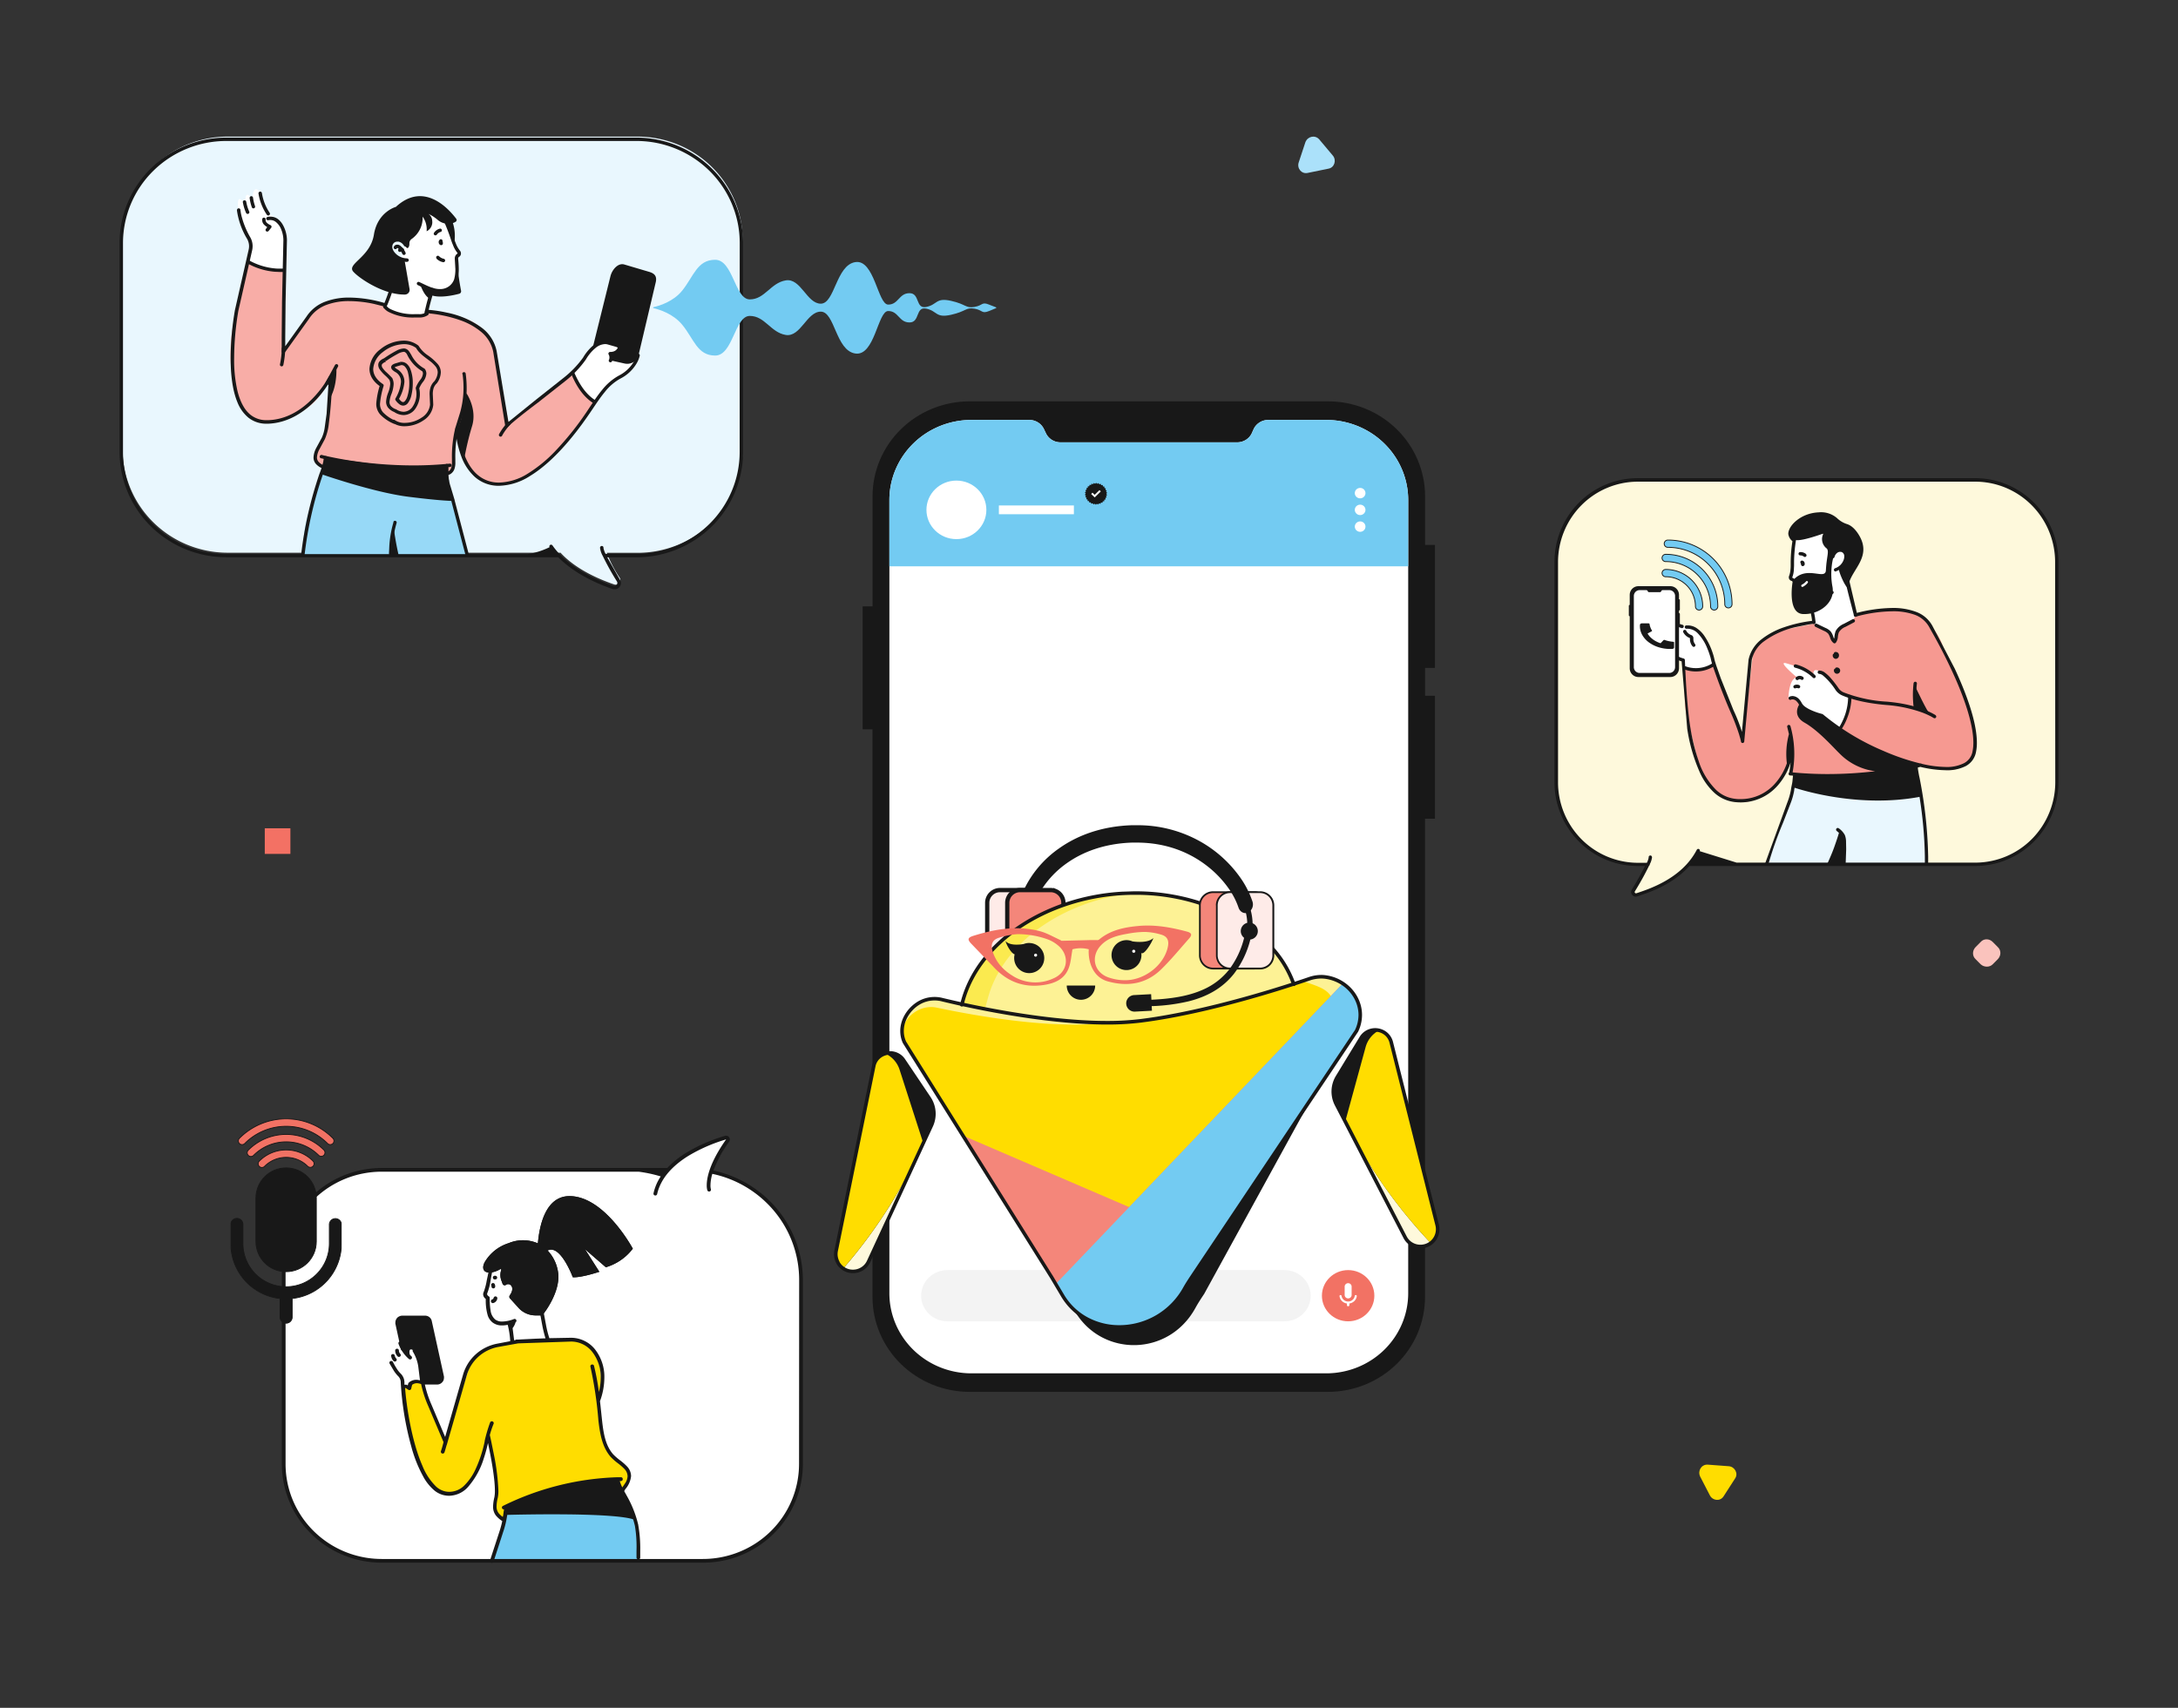 <svg xmlns="http://www.w3.org/2000/svg" xmlns:xlink="http://www.w3.org/1999/xlink" width="255" height="200" fill="none" xmlns:v="https://vecta.io/nano"><rect width="100%" height="100%" fill="#333333" stroke="none"/><style><![CDATA[.B{fill:#fff}.C{fill:#181818}.D{fill:#73cbf2}.E{fill:#fef9dc}.F{fill:#f27264}.G{stroke:#181818}.H{fill:#f4867a}.I{stroke-linejoin:round}]]></style><g clip-path="url(#A)"><path d="M74.648 16h-48c-3.261.001-6.387 1.28-8.693 3.555a12.07 12.07 0 0 0-3.607 8.58V52.58a12.07 12.07 0 0 0 3.604 8.589c2.307 2.278 5.437 3.558 8.7 3.558h38.976c1.808 1.975 4.588 3.14 6.296 3.72a.55.55 0 0 0 .323 0c.105-.032.198-.096.266-.181s.108-.19.115-.299a.53.53 0 0 0-.077-.31c-.614-.912-1.118-1.892-1.504-2.918h3.6c3.263 0 6.393-1.28 8.7-3.558a12.07 12.07 0 0 0 3.604-8.589V28.135a12.07 12.07 0 0 0-3.608-8.582C81.037 17.278 77.909 16 74.648 16z" fill="#e9f7fe"/><path d="M46.288 36.716l-1.304-.861 3.624-10.307 2.028-.766c1.512-.533 2.68 4.064 2.68 4.064s.716 1.133.36 1.039l-.32 2.456c-.148 1.137-1.376 2.03-2.468 1.643l-.256-.055-.744 2.764a5.89 5.89 0 0 1-3.6.024z" class="B"/><path d="M54.7 64.995H35.456a18.34 18.34 0 0 1 .8-5.457l1.352-4.016 14.74.746 2.352 8.727z" fill="#97d9f7"/><g class="C"><path d="M49.48 25.371c.361.497.527 1.106.468 1.714.224-.11.407-.285.524-.503a1.17 1.17 0 0 0 .132-.71 1.03 1.03 0 0 0-.124-.466 1.04 1.04 0 0 0-.324-.36 4.82 4.82 0 0 1 1.108.719c.303.259.684.412 1.084.434l.176.454.668 1.706a4.87 4.87 0 0 0-.168-2.239c.117-.036.229-.088.332-.154a.25.25 0 0 0 .068-.072c.018-.028.029-.06.035-.092s.004-.066-.004-.098-.023-.062-.043-.089c-.664-.877-3.652-4.538-7.064-1.386 0 0-2.14.569-2.572 3.254s-3.248 3.42-2.4 4.344c.768.845 3.624 2.729 6.056 2.666a.56.56 0 0 0 .413-.214c.049-.063.084-.136.101-.214s.018-.158.001-.236l-.588-3.396s-1.496-.328-1.6-1.208.336-1.58 1.276-.833a4.21 4.21 0 0 0 .608.644c.14.079.3-.178.288-.502a.62.62 0 0 1 .244-.533 3.04 3.04 0 0 0 .995-1.149 3 3 0 0 0 .309-1.481zm4.496 8.652a32.92 32.92 0 0 1-.504-3.854v1.975a2.77 2.77 0 0 1-.368 1.208c-.38.754-1.76.809-2.228.632-.148-.059-.572-.166-.572-.166l-1.068-.419s.4 1.248 1.084 1.58l.116-.427c.996.395 2.632.035 3.304-.142a.33.33 0 0 0 .117-.05.31.31 0 0 0 .087-.092c.022-.036.036-.077.042-.119s.002-.085-.01-.125z"/></g><path d="M68.56 46.104l-.52-.573-.948-1.757-7.516 5.849-1.324-6.48c.244-3.282-1.96-5.687-5.248-6.24l-3.056-.415-.044.213c-1.912.616-3.896.162-4.904-.845l-.168-.225-2.084-.438v.04c-3.248-.549-5.864.545-6.684 1.753l-2.876 4.182v-9.529h-.12c-1.393.015-2.767-.312-4-.952l-1.6 6.595c-.856 3.526-.764 8.407 1.62 11.16.222.249.492.452.794.596a2.54 2.54 0 0 0 .966.245 7.85 7.85 0 0 0 4.383-1.022c1.327-.76 2.396-1.891 3.073-3.251l.444-.865-.3 4.285-.428 2.531c-1.1 2.539-2.14 3.74.656 3.74l12.8.608c1.124.087 1.72 1.702 1.944-5.501l1.156 4.482c.484 1.185 4.036 5.473 10.684-1.465l3.716-4.806c.616-.687.832-1.106.584-1.24a3.73 3.73 0 0 1-1-.675z" fill="#f8ada7"/><g class="C"><path d="M39.388 43.221s.092 2.101-.8 3.475l.084-1.355.044-.659.04-.537m-1.152 11.377s6.088 2.136 10.22 2.654 5.2.482 5.2.482l-.692-2.37-.056-1.252s.444-.49-.916-.419l-.728.028c-2.786.057-5.573-.108-8.332-.494l-3.912-.545a1.02 1.02 0 0 0-.336.498l-.448 1.418zm17.004-9.478s1.28 1.84.66 3.866-.92 3.894-.92 3.846-.832-3.242-.832-3.242l.4-1.185c.256-.754.692-3.286.692-3.286zm-7.94 18.952h-.852l-.032-1.078.348-1.856s.192 1.469.536 2.934z"/></g><g class="B"><path d="M68.04 45.531l-1.2-1.757 2.308-2.468a1.87 1.87 0 0 1 .539-.77 1.9 1.9 0 0 1 .849-.415c.593-.012 1.182.105 1.724.343l2.048 2.065c.4.28-2.712 2.184-3.068 2.527l-1.26 1.714c-.432.873-1.372-.426-1.94-1.24zM27.92 24.7s-.28-1.738.284-1.327.512.711.512.711-.108-1.552.372-1.232.46.652.46.652-.036-1.974.8-1.118c0 0 .888 2.595 1.42 2.839a3.18 3.18 0 0 1 1.204 1.179 3.13 3.13 0 0 1 .424 1.621l-.196 3.609s-3.056-.122-4.108-.952c0 0 .668-1.516.252-2.598s-1.308-1.982-1.424-3.384z"/></g><g class="C"><path d="M74.496 16.114h-48c-3.315.002-6.493 1.304-8.836 3.618S14 25.186 14 28.459v24.445a12.19 12.19 0 0 0 .951 4.726 12.34 12.34 0 0 0 2.71 4.007 12.52 12.52 0 0 0 4.057 2.678 12.65 12.65 0 0 0 4.786.942h38.824.028c1.952 1.974 4.704 3.159 6.348 3.716a.81.81 0 0 0 .248.043.75.75 0 0 0 .375-.102.74.74 0 0 0 .272-.275c.064-.114.097-.242.094-.373s-.04-.257-.109-.368l-1.488-2.634h3.4a12.59 12.59 0 0 0 8.841-3.617A12.27 12.27 0 0 0 87 52.919v-24.46c0-3.274-1.317-6.414-3.662-8.729s-5.525-3.616-8.842-3.616zM86.6 52.904a11.8 11.8 0 0 1-.918 4.576 11.95 11.95 0 0 1-2.623 3.88 12.11 12.11 0 0 1-3.928 2.592 12.22 12.22 0 0 1-4.635.909h-3.6a2.66 2.66 0 0 1-.244-.691.19.19 0 0 0-.014-.117c-.017-.037-.044-.068-.078-.089-.046-.026-.101-.033-.153-.02a.2.2 0 0 0-.123.091c-.027.045-.034.088-.032.134a2.69 2.69 0 0 0 .316.932 31.47 31.47 0 0 0 1.66 2.989c.033.053.051.115.052.178-.005.089-.04.174-.1.241a.34.34 0 0 1-.11.075c-.041.018-.086.027-.13.028-.038.006-.078.006-.116 0-1.916-.656-5.356-2.152-7.14-4.739-.031-.043-.077-.072-.129-.082s-.106.001-.151.031-.069.07-.08.117-.004.097.02.14a8.98 8.98 0 0 1-2.564.814H26.504c-3.21-.001-6.288-1.26-8.558-3.501s-3.545-5.28-3.546-8.449V28.459a11.88 11.88 0 0 1 3.546-8.449c2.269-2.241 5.348-3.5 8.558-3.501h48c1.59-.001 3.164.308 4.633.909a12.13 12.13 0 0 1 3.927 2.59 11.93 11.93 0 0 1 2.624 3.877c.608 1.45.921 3.004.92 4.574L86.6 52.904zM51.548 28.029a.36.36 0 0 0-.13.117c-.033.049-.053.105-.058.163v.047a.45.45 0 0 0 .064.225l.076.075.056.032c.03.015.063.024.096.024s.067-.008.096-.024.054-.037.072-.064.029-.058.032-.09v-.059-.087l-.048-.142c-.017-.052-.055-.096-.105-.121s-.108-.029-.161-.012a.21.21 0 0 0-.122.104c-.025.049-.029.106-.012.159l.048.138.192-.063-.2-.024v.063l.2.024.096-.174-.056-.032-.1.174.176-.099v-.032h-.036v.028l.02-.024h-.036v.028c.023-.012.043-.028.06-.048s.029-.043.036-.067a.19.19 0 0 0 .007-.076c-.003-.025-.011-.05-.023-.073s-.028-.044-.048-.06-.043-.029-.068-.037a.2.2 0 0 0-.077-.008c-.026.002-.051.01-.074.022l.028-.008zm-3.884 2.227a1.93 1.93 0 0 1-.838-.198 1.89 1.89 0 0 1-.662-.544 1.18 1.18 0 0 1-.232-.502c-.004-.042-.004-.084 0-.126a.56.56 0 0 1 .041-.231c.03-.073.075-.14.132-.195s.126-.098.201-.125a.58.58 0 0 1 .235-.034c.044-.004.088-.004.132 0a1.03 1.03 0 0 1 .624.45.21.21 0 0 0 .051.067c.021.019.047.032.075.04s.056.01.085.005a.2.2 0 0 0 .139-.09c.015-.024.025-.051.029-.079a.2.2 0 0 0-.006-.084c-.008-.028-.022-.052-.041-.073-.098-.155-.226-.289-.377-.394a1.39 1.39 0 0 0-.503-.218.94.94 0 0 0-.212 0 .97.97 0 0 0-.72.272.95.95 0 0 0-.218.324.94.94 0 0 0-.069.383 1.06 1.06 0 0 0 0 .194 1.57 1.57 0 0 0 .308.667c.212.279.487.506.803.663s.664.24 1.017.242v-.166.158-.158.158a.2.2 0 0 0 .141-.058c.037-.037.059-.087.059-.14s-.021-.102-.059-.14-.088-.058-.141-.058l.008-.012z"/><path d="M46.544 29.039h-.024-.024.028a.45.45 0 0 1 .16.103c.181.169.327.372.428.596.011.024.026.046.044.064s.041.032.066.042a.2.2 0 0 0 .077.014c.026-.001.052-.006.076-.017s.046-.025.065-.044.033-.041.042-.065.014-.05.014-.076-.006-.052-.017-.076a2.24 2.24 0 0 0-.524-.727.76.76 0 0 0-.356-.201h-.092c-.075-.001-.149.017-.216.051-.076.041-.136.104-.172.182-.014.024-.023.051-.026.078s0 .056.009.082.023.051.042.071.042.037.068.048a.2.2 0 0 0 .082.017c.028 0 .056-.006.081-.018a.2.2 0 0 0 .067-.049c.019-.021.033-.045.041-.072l.06-.004z"/><path d="M46.988 29.281H46.9l.056.071c.011-.008.02-.019.025-.031s.008-.026.007-.04H46.9l.056.071-.032-.043v.055h.032l-.032-.043v.055-.189l-.048.186h.048v-.19l-.048.186h.044l.044.032a.2.2 0 0 0 .065.043c.024.01.051.015.077.015a.2.2 0 0 0 .142-.338c-.083-.078-.19-.126-.304-.134v.197l.048-.189h-.044c-.079.001-.155.029-.216.079-.035.027-.064.062-.085.102a.31.31 0 0 0-.035.127.2.2 0 0 0 .058.141c.037.038.088.059.142.06s.104-.021.141-.058.059-.087.059-.14l-.024-.024zm4.16-1.805a.8.8 0 0 1 .44-.316c.026-.006.05-.018.071-.034s.039-.036.052-.059.021-.048.024-.074a.19.19 0 0 0-.008-.078c-.007-.025-.019-.048-.035-.068s-.036-.037-.059-.05-.048-.02-.073-.023a.2.2 0 0 0-.077.007 1.17 1.17 0 0 0-.668.478c-.015.021-.025.046-.03.071a.2.2 0 0 0 0 .077.19.19 0 0 0 .03.071c.015.021.034.04.056.054.044.029.098.039.149.028a.2.2 0 0 0 .127-.084zm-.08-3.385c.723 1.306 1.316 2.677 1.772 4.095a6.84 6.84 0 0 0 .2.521c.12.325.292.629.508.9l.024.063-.024.043h-.02a.67.67 0 0 0-.207.239.66.66 0 0 0-.073.306v.067l.068 1.185a4.51 4.51 0 0 1-.14 1.185 1.69 1.69 0 0 1-.596.821 1.72 1.72 0 0 1-.964.336h-.128c-.8 0-1.6-.454-2.4-.825-.048-.022-.103-.024-.154-.006a.2.2 0 0 0-.114.101c-.011.024-.018.049-.019.075s.002.052.011.077.023.047.041.067a.2.2 0 0 0 .063.046c.76.355 1.6.857 2.568.861h.152a2.12 2.12 0 0 0 1.192-.422 2.07 2.07 0 0 0 .728-1.023c.111-.424.164-.861.156-1.299a11.74 11.74 0 0 0-.072-1.185v-.028a.27.27 0 0 1 .028-.126c.02-.039.048-.073.084-.099h.02a.47.47 0 0 0 .148-.173.46.46 0 0 0 .048-.221.5.5 0 0 0-.124-.324c-.191-.239-.344-.506-.456-.79l-.136-.348-.036-.103v-.036l-.192.059.192-.055a23.18 23.18 0 0 0-1.796-4.162c-.012-.023-.028-.044-.047-.061a.2.2 0 0 0-.067-.039c-.025-.009-.051-.012-.078-.01a.2.2 0 0 0-.076.02c-.024.012-.045.027-.062.047s-.031.042-.039.067-.012.051-.011.076.008.051.02.075l.008.004z"/><path d="M50.448 33.858a24 24 0 0 0-.756 2.804.2.2 0 0 0 0 .079c.005.026.016.051.03.073s.034.041.056.056.047.025.073.03.053.005.08 0a.2.2 0 0 0 .074-.03.21.21 0 0 0 .056-.055.2.2 0 0 0 .031-.073 26.17 26.17 0 0 1 .74-2.764c.012-.047.006-.097-.017-.14a.2.2 0 0 0-.107-.093c-.046-.017-.097-.017-.143.001a.2.2 0 0 0-.106.094l-.012.02zm-3.832-3.444l-.8 2.741c-.257.905-.572 1.793-.944 2.658a.2.2 0 0 0-.003.152c.019.049.056.09.103.113s.103.023.153.005a.2.2 0 0 0 .111-.103 21.55 21.55 0 0 0 .96-2.709l.8-2.737c.016-.052.01-.109-.016-.157a.21.21 0 0 0-.283-.084c-.049.026-.085.07-.101.122h.02zm4.504-.107a1.47 1.47 0 0 0 .748.395c.026.006.053.006.08.002s.052-.014.074-.029.042-.033.058-.055.026-.046.032-.072a.2.2 0 0 0-.027-.152c-.014-.022-.033-.042-.055-.057s-.047-.026-.073-.032a1.07 1.07 0 0 1-.548-.3c-.038-.036-.089-.057-.142-.057s-.104.02-.142.057a.2.2 0 0 0-.044.064c-.01.024-.015.05-.015.076s.005.052.015.076a.2.2 0 0 0 .044.064l-.004.02z"/><path d="M49.924 36.686H50c1.328.101 2.637.376 3.892.818a7.89 7.89 0 0 1 2.456 1.374 4.09 4.09 0 0 1 1.4 2.326l.196-.04-.196.036 1.4 8.656a.2.2 0 0 0 .143.159c.036.01.075.01.112 0a.2.2 0 0 0 .094-.059l-.028-.024.028.024-.028-.024.028.024s.588-.632 3.504-2.824l3.232-2.547a12.06 12.06 0 0 0 2.36-2.484 5 5 0 0 1 1.132-1.351 1.84 1.84 0 0 1 1.108-.454 1.13 1.13 0 0 1 .344.051l.916.261c.075.02.146.051.212.091h.02s0 .055-.06.138a.8.8 0 0 1-.424.32 1.21 1.21 0 0 1-.364.059h-.032c-.037-.002-.073.007-.106.024s-.059.043-.078.074a.2.2 0 0 0 0 .206l.06-.039-.06.035.06-.039-.06.036c.061.109.093.231.092.355.001.091-.018.181-.056.265a.2.2 0 0 0-.026.078c-.003.027 0 .055.009.082s.023.051.042.071a.2.2 0 0 0 .149.065c.028 0 .056-.006.082-.018s.048-.028.067-.049.033-.045.041-.072c.061-.133.093-.277.092-.422a1.09 1.09 0 0 0-.152-.565l-.168.107v.197h.06a1.52 1.52 0 0 0 .496-.083 1.17 1.17 0 0 0 .632-.482.63.63 0 0 0 .12-.347c.002-.068-.014-.135-.048-.194a.58.58 0 0 0-.24-.209 2.73 2.73 0 0 0-.492-.166l-.644-.178a1.56 1.56 0 0 0-.464-.071c-.502.022-.982.213-1.36.541-.491.412-.905.905-1.224 1.457-.643.891-1.409 1.688-2.276 2.369l-3.2 2.531-3.56 2.879.148.13.2-.032-1.436-8.644a4.56 4.56 0 0 0-1.68-2.678c-1.23-.908-2.652-1.531-4.16-1.82a15.09 15.09 0 0 0-2.336-.34c-.026-.002-.053.002-.078.01a.2.2 0 0 0-.068.039.18.18 0 0 0-.047.062.22.22 0 0 0-.02.075.2.2 0 0 0 .053.143c.036.039.086.063.139.066l-.024.02zm-4.776-1.162a14.97 14.97 0 0 0-4.224-.675 7.86 7.86 0 0 0-2.8.462c-.938.337-1.736.974-2.268 1.809l.168.103-.164-.114-2.828 3.949.164.114h.2v-1.714l.04-4.131.16-7.215a3.72 3.72 0 0 0-.488-1.793 2.18 2.18 0 0 0-.6-.687 1.49 1.49 0 0 0-.868-.261 1.41 1.41 0 0 0-.308.032c-.026.005-.05.014-.072.029s-.04.032-.055.054-.025.045-.03.07-.005.051 0 .076c.011.051.041.097.085.126s.098.041.151.031a1.18 1.18 0 0 1 .228-.024c.228 0 .45.073.632.209.307.243.538.566.668.932.154.388.235.8.24 1.216l-.16 7.207-.04 4.139v1.718c-.001.042.013.083.038.116s.061.058.102.069.084.013.125 0a.19.19 0 0 0 .099-.075l2.828-3.949a4.13 4.13 0 0 1 2.076-1.651c.858-.309 1.757-.453 2.664-.434a13.96 13.96 0 0 1 2.852.324l.904.225.248.071.088.028c.053.017.111.012.16-.013a.21.21 0 0 0 .104-.121c.017-.052.012-.109-.013-.158a.21.21 0 0 0-.123-.102l.016.008zm-7.572 18.138c3.537.835 7.163 1.25 10.8 1.236 1.376 0 2.828-.063 4.324-.209.052-.007.1-.033.133-.074a.21.21 0 0 0 .047-.144c-.002-.026-.01-.051-.023-.074s-.029-.043-.05-.06a.19.19 0 0 0-.069-.036c-.025-.007-.052-.01-.078-.007a42.56 42.56 0 0 1-4.284.209c-2.56-.004-5.116-.209-7.644-.612a42.52 42.52 0 0 1-2.24-.422 14.46 14.46 0 0 1-.6-.138l-.204-.051a.21.21 0 0 0-.157.022c-.047.027-.081.072-.095.124s-.006.108.022.155.073.081.126.094l-.008-.012z"/><path d="M54.896 64.956l-1.664-6.35v-.036l-.504-1.678a3.67 3.67 0 0 1-.128-.509c0-.091-.036-.182-.048-.269l-.2.032.2-.028c-.032-.237-.048-.476-.048-.715v-.873a.2.2 0 0 0-.2-.198c-.054 0-.104.021-.141.058s-.059.087-.059.14v.853a5.31 5.31 0 0 0 .052.766c0 .095.032.19.048.28a4.68 4.68 0 0 0 .14.557l.504 1.674v.035l1.656 6.318c.011.052.043.098.088.127s.101.04.154.028.099-.042.129-.087a.2.2 0 0 0 .029-.152l-.008.024zm-19.24.064c.37-3.208 1.086-6.368 2.136-9.426v-.055c.185-.459.336-.93.452-1.41l-.196-.043.192.055v-.047a3.06 3.06 0 0 0 .084-.466h-.2l.196.032v-.02a.19.19 0 0 0-.002-.077c-.006-.025-.017-.049-.032-.07s-.035-.039-.057-.052a.2.2 0 0 0-.073-.026c-.052-.008-.106.004-.149.035s-.073.076-.083.127v.04l-.072.395.196.043-.192-.055v.051c-.108.454-.247.9-.416 1.335l-.024.055a45.23 45.23 0 0 0-2.16 9.521c-.006.052.01.105.043.146s.082.067.135.073.106-.01.148-.042.068-.081.074-.133v.016z"/><path d="M27.736 24.601a8.83 8.83 0 0 0 1.2 3.384 1.72 1.72 0 0 1 .224.849 1.88 1.88 0 0 1-.056.442l-1.6 7.045c-.323 1.862-.49 3.746-.5 5.635 0 1.824.192 3.712.8 5.169a4.46 4.46 0 0 0 1.292 1.797c.605.468 1.355.715 2.124.699h.152c2.436-.087 4.308-1.434 5.564-2.741a12.07 12.07 0 0 0 1.912-2.602l-.176-.091h-.2l-.024.916-.208 3.345-.232 1.682a4.39 4.39 0 0 1-.324 1.117l-.644 1.185a2.63 2.63 0 0 0-.332 1.13c-.006.271.087.536.26.746.229.255.517.452.84.573.024.011.051.018.078.019s.054-.003.079-.013.048-.024.068-.042.035-.041.045-.065.016-.051.016-.077-.006-.053-.016-.077-.026-.046-.045-.065a.2.2 0 0 0-.068-.042 1.71 1.71 0 0 1-.684-.458.75.75 0 0 1-.172-.498 2.25 2.25 0 0 1 .292-.956l.636-1.185a6.12 6.12 0 0 0 .456-1.761 50.18 50.18 0 0 0 .4-5.477c0-.044-.014-.088-.042-.123a.2.2 0 0 0-.242-.059.2.2 0 0 0-.096.091l-.028.051a11.96 11.96 0 0 1-2.056 2.693c-1.2 1.185-2.904 2.306-5.052 2.369h-.148a2.94 2.94 0 0 1-1.876-.612c-.744-.584-1.24-1.58-1.54-2.764a16.13 16.13 0 0 1-.4-3.906c.011-1.856.177-3.708.496-5.537l1.6-7.017c.044-.176.067-.356.068-.537a2.09 2.09 0 0 0-.276-1.043 9.77 9.77 0 0 1-.972-2.302 5.87 5.87 0 0 1-.152-.683c0-.079-.024-.138-.028-.178v-.047c-.004-.052-.029-.101-.07-.135s-.093-.051-.146-.047-.102.029-.137.069-.052.092-.047.144l-.012-.012zm26.42 19.2c.075.539.113 1.083.112 1.627a10.64 10.64 0 0 1-.4 2.887l-.556 1.785a14.16 14.16 0 0 0-.4 3.661v.225.126a1.93 1.93 0 0 1-.096.715.79.79 0 0 1-.212.296.47.47 0 0 1-.292.122c-.026 0-.053.005-.077.016a.22.22 0 0 0-.065.044c-.019.019-.033.041-.042.065s-.014.05-.012.076a.21.21 0 0 0 .017.075c.011.023.026.045.045.063a.2.2 0 0 0 .066.042c.024.009.051.014.077.013a.84.84 0 0 0 .54-.217 1.12 1.12 0 0 0 .328-.454 2.24 2.24 0 0 0 .124-.857v-.126-.225c-.032-1.196.093-2.39.372-3.554l.552-1.781a11.01 11.01 0 0 0 .4-2.993c-.001-.563-.039-1.125-.116-1.682-.007-.052-.035-.099-.077-.131a.2.2 0 0 0-.147-.039c-.052.007-.1.036-.133.078a.2.2 0 0 0-.039.147l.032-.004z"/><path d="M53.316 50.156a11.33 11.33 0 0 0 .708 3.337c.32.88.844 1.675 1.528 2.322.789.714 1.826 1.099 2.896 1.074 1.284-.047 2.53-.443 3.6-1.145 3.428-2.077 6.284-6.318 7.1-7.503.592-.877 1.108-1.666 1.656-2.326.495-.645 1.118-1.182 1.832-1.58.774-.392 1.421-.99 1.868-1.726.187-.297.322-.623.4-.964.008-.052-.004-.105-.035-.147s-.077-.072-.129-.082-.107.005-.15.036-.073.078-.082.13c-.07.309-.193.605-.364.873-.41.652-.992 1.18-1.684 1.528a6.5 6.5 0 0 0-1.956 1.671c-.568.683-1.088 1.481-1.68 2.369-1.142 1.729-2.437 3.356-3.868 4.861-.924.971-1.967 1.825-3.104 2.543a6.65 6.65 0 0 1-3.384 1.086 3.78 3.78 0 0 1-2.628-.971c-.98-.873-1.516-2.219-1.796-3.349a11.06 11.06 0 0 1-.256-1.441c-.024-.182-.036-.332-.04-.434v-.154a.19.19 0 0 0-.017-.075c-.011-.024-.026-.045-.045-.062s-.041-.031-.066-.04a.2.2 0 0 0-.077-.012c-.053.002-.102.024-.139.062a.2.2 0 0 0-.057.14l-.032-.02z"/><path d="M73.104 42.566l-1.6-.355c-.124-.079.068-.821.204-.885l.628-.292c.044-.038.078-.086.098-.14a.34.34 0 0 0 .017-.17.35.35 0 0 0-.067-.157c-.035-.046-.082-.082-.136-.106l-.972-.431c-.4-.158-1.36.395-1.36.395s-.624.691-.44-.032l2-8.064c.192-.746.884-1.58 1.628-1.351l2.92.865c.704.209.916.596.728 1.303l-2 8.475a1.35 1.35 0 0 1-.629.803 1.38 1.38 0 0 1-1.019.141zm-33.884.181l-1.092 2.022a.19.19 0 0 0-.028.075c-.004.026-.003.054.005.08s.02.051.037.072a.2.2 0 0 0 .063.052c.024.013.051.02.078.023s.055-.001.081-.01a.2.2 0 0 0 .07-.041c.02-.018.036-.04.048-.065l1.092-2.022c.013-.023.021-.048.023-.074a.2.2 0 0 0-.007-.077c-.008-.025-.02-.048-.036-.068a.2.2 0 0 0-.06-.049c-.023-.012-.049-.02-.075-.023s-.053 0-.078.008a.2.2 0 0 0-.069.037c-.02.017-.037.037-.049.06zm-6.048 0c.133-.637.208-1.285.224-1.935a.18.18 0 0 0-.014-.076c-.01-.024-.024-.046-.042-.065a.2.2 0 0 0-.064-.044.22.22 0 0 0-.076-.017c-.026-.001-.053.003-.078.012s-.047.023-.066.041-.034.04-.045.064a.19.19 0 0 0-.016.076 10.44 10.44 0 0 1-.216 1.864.19.19 0 0 0-.002.077c.005.026.015.05.029.072s.033.04.056.055a.2.2 0 0 0 .073.029c.026.005.052.005.078 0a.2.2 0 0 0 .072-.029c.022-.014.041-.033.055-.054s.025-.046.03-.071zm-4.184-11.891a7.93 7.93 0 0 0 3.156.967l.588.028h.48c.053-.005.102-.03.136-.07s.051-.092.046-.145-.03-.101-.071-.134-.094-.05-.147-.045h-.444c-.148 0-.368 0-.552-.024a7.59 7.59 0 0 1-2.992-.928c-.023-.013-.048-.021-.074-.025s-.053-.002-.078.005-.049.018-.07.034-.038.036-.051.058-.022.047-.025.073a.2.2 0 0 0 .005.077c.007.025.019.049.035.069s.036.038.059.051v.008zm37.92 12.993c.544 1.287 1.316 2.563 2.532 3.349a.19.19 0 0 0 .088.021.19.19 0 0 0 .088-.021h.056a.2.2 0 0 0 .069-.039c.02-.017.037-.039.048-.062a.22.22 0 0 0 .02-.076c.002-.026-.002-.053-.012-.078s-.023-.048-.041-.067-.04-.035-.065-.046-.051-.017-.077-.017a.21.21 0 0 0-.078.014h-.052l.064.186.112-.166c-1.116-.715-1.852-1.915-2.4-3.159-.01-.024-.024-.046-.042-.065a.18.18 0 0 0-.065-.043c-.025-.01-.05-.015-.076-.015s-.052.005-.076.016c-.048.021-.086.059-.106.107a.2.2 0 0 0-.002.15l.016.012zm-8.132 7.191a6.17 6.17 0 0 1 .944-1.295c.019-.018.034-.04.044-.064s.015-.05.015-.076-.005-.052-.015-.076-.025-.046-.044-.064-.04-.033-.064-.043-.05-.015-.076-.015a.2.2 0 0 0-.14.058 6.55 6.55 0 0 0-1.008 1.378c-.026.046-.031.1-.016.151s.05.093.096.118.102.031.153.016a.2.2 0 0 0 .119-.095l-.008.008zM44.912 36.034a1.68 1.68 0 0 0 .636.521 6.31 6.31 0 0 0 3.004.628h.528a1.73 1.73 0 0 0 1.032-.288.2.2 0 0 0 .05-.06c.012-.023.02-.048.023-.074s0-.052-.008-.077-.02-.048-.037-.068-.038-.037-.061-.049-.049-.02-.075-.023-.053 0-.078.008a.2.2 0 0 0-.069.037 1.35 1.35 0 0 1-.8.201h-.512c-.967.036-1.929-.164-2.8-.581-.195-.09-.365-.226-.496-.395-.014-.022-.032-.041-.054-.056a.2.2 0 0 0-.072-.031c-.026-.005-.052-.006-.078-.001s-.051.015-.072.029c-.044.028-.076.073-.087.124s-.002.104.027.149v.008zm1.16 25.111a12.42 12.42 0 0 0-.464 2.433l-.024.32h.2-.2l-.044.952c0 .052.021.103.059.14s.088.058.141.058.104-.021.142-.058.058-.087.058-.14l.044-.94h-.2.2v-.32a12.4 12.4 0 0 1 .452-2.35c.014-.05.007-.104-.018-.149s-.068-.08-.118-.095c-.025-.008-.052-.011-.078-.008s-.052.01-.075.023-.044.03-.06.05-.028.044-.035.069l.02.016zM28.436 23.689a5.03 5.03 0 0 0 .368 1.224c.008.026.022.051.041.072a.2.2 0 0 0 .067.049c.026.011.053.017.082.018s.056-.005.082-.017a.2.2 0 0 0 .068-.048c.019-.021.033-.045.042-.071s.012-.054.009-.082-.012-.054-.026-.078c-.159-.362-.273-.741-.34-1.129a.2.2 0 0 0-.081-.13c-.044-.031-.098-.044-.151-.036a.2.2 0 0 0-.132.08c-.031.043-.044.096-.036.149h.008zm.792-.494a5.19 5.19 0 0 0 .256 1.074c.008.025.02.048.037.068a.18.18 0 0 0 .062.047c.024.011.049.018.076.019s.053-.003.077-.012a.2.2 0 0 0 .114-.099c.023-.047.027-.1.01-.149a5.04 5.04 0 0 1-.236-.999c-.008-.051-.036-.098-.077-.129s-.094-.046-.147-.04a.2.2 0 0 0-.132.075c-.032.042-.047.094-.04.146zm1.04-.509c.142.879.474 1.718.972 2.46a.2.2 0 0 0 .127.085.2.2 0 0 0 .151-.028c.044-.029.076-.074.087-.125s.001-.105-.029-.149a5.76 5.76 0 0 1-.912-2.322.2.2 0 0 0-.081-.13c-.043-.031-.098-.044-.151-.036a.2.2 0 0 0-.132.08c-.031.043-.044.096-.036.149l.004.016zm.444 2.938a.75.75 0 0 0 .023.391.76.76 0 0 0 .217.328c.161.153.348.277.552.367l.092-.178-.16-.122-.3.395c-.017.02-.03.043-.037.067a.22.22 0 0 0-.008.077c.002.026.011.051.023.073s.03.043.05.059a.21.21 0 0 0 .148.04c.053-.006.101-.031.136-.072l.304-.375c.017-.023.03-.05.036-.078s.006-.058 0-.086-.018-.055-.035-.078-.039-.043-.065-.057a1.69 1.69 0 0 1-.448-.288.48.48 0 0 1-.144-.304v-.059a.19.19 0 0 0-.028-.147.2.2 0 0 0-.124-.086c-.026-.006-.052-.007-.078-.002s-.051.014-.073.028a.2.2 0 0 0-.057.053c-.015.021-.026.046-.031.071l.008-.016zm15.636 23.671a4.47 4.47 0 0 1-1.492-.995 1.47 1.47 0 0 1-.364-1.023c.064-.709.206-1.41.424-2.089.009-.039.006-.08-.009-.118s-.041-.069-.075-.092c-.832-.557-1.136-1.185-1.136-1.765.032-.394.15-.777.347-1.121a2.73 2.73 0 0 1 .793-.873 4.06 4.06 0 0 1 2.44-.916c.531-.013 1.05.153 1.472.47l.124-.154-.176.091c.348.663 1.02 1.094 1.576 1.524a3.89 3.89 0 0 1 .704.656 1.13 1.13 0 0 1 .272.723 1.96 1.96 0 0 1-.4 1.047l.168.107-.14-.142a1.75 1.75 0 0 0-.472.742 2.64 2.64 0 0 0-.108.79l.052 1.185v.059h.2-.2a2.03 2.03 0 0 1-.317.867 2.06 2.06 0 0 1-.671.642 3.55 3.55 0 0 1-1.952.612 1.98 1.98 0 0 1-1.2-.336.2.2 0 0 0-.148-.037.2.2 0 0 0-.132.077c-.032.042-.046.094-.038.146a.2.2 0 0 0 .078.13c.416.286.914.431 1.42.415.779-.009 1.538-.247 2.18-.683a2.44 2.44 0 0 0 .792-.773 2.4 2.4 0 0 0 .364-1.039v-.071l-.052-1.185a2.34 2.34 0 0 1 .088-.687c.071-.22.198-.418.368-.576l.028-.032a2.29 2.29 0 0 0 .456-1.264 1.52 1.52 0 0 0-.356-.964 6.45 6.45 0 0 0-1.2-1.054 3.51 3.51 0 0 1-1.032-1.066l-.056-.063a2.77 2.77 0 0 0-1.732-.569 4.43 4.43 0 0 0-2.692 1.003c-.373.267-.681.612-.904 1.01a3.07 3.07 0 0 0-.384 1.293c0 .742.4 1.493 1.312 2.093l.112-.166-.192-.047c-.228.709-.375 1.442-.436 2.184a1.86 1.86 0 0 0 .46 1.276 4.74 4.74 0 0 0 1.624 1.098.2.2 0 0 0 .154.008.19.19 0 0 0 .067-.04c.019-.018.035-.039.047-.063.022-.047.024-.101.006-.15s-.055-.089-.102-.111l.04.02zm-1.284-7.16l-.08-.182a1.45 1.45 0 0 0-.52.336.66.66 0 0 0-.18.454.99.99 0 0 0 .184.533 4.36 4.36 0 0 0 .604.675 4.88 4.88 0 0 1 .532.549l.164-.114-.184.083a1.11 1.11 0 0 1 .104.478 3.37 3.37 0 0 1-.232 1.019 3.42 3.42 0 0 0-.252 1.074 1.1 1.1 0 0 0 .22.683 1.76 1.76 0 0 0 .748.533l.08-.182-.112.166a2.05 2.05 0 0 0 1.116.371 1.72 1.72 0 0 0 .801-.221c.244-.138.45-.333.599-.569a2.98 2.98 0 0 0 .504-1.678 2.78 2.78 0 0 0-.092-.727l-.192.047.192.055a2.98 2.98 0 0 1 .452-.79 1.81 1.81 0 0 0 .4-.972.98.98 0 0 0-.16-.525l-.068-.067a3.71 3.71 0 0 1-1.472-1.477 4.44 4.44 0 0 0-.364-.588.85.85 0 0 0-.248-.209.72.72 0 0 0-.344-.083c-.311.026-.612.122-.88.28a13.98 13.98 0 0 0-1.432.881l.112.162-.08-.182.08.182.112.162a14.44 14.44 0 0 1 1.392-.853c.212-.127.45-.208.696-.237a.32.32 0 0 1 .152.036c.103.067.186.16.24.269a4.55 4.55 0 0 0 1.836 2.002l.1-.174-.172.107a.57.57 0 0 1 .1.316 1.43 1.43 0 0 1-.332.746 3.41 3.41 0 0 0-.508.893v.114a2.52 2.52 0 0 1 .08.628 2.61 2.61 0 0 1-.432 1.457 1.3 1.3 0 0 1-.455.448 1.32 1.32 0 0 1-.617.18 1.66 1.66 0 0 1-.896-.304h-.032a1.37 1.37 0 0 1-.584-.395.72.72 0 0 1-.14-.45 3.21 3.21 0 0 1 .232-.948 3.76 3.76 0 0 0 .252-1.145c.002-.222-.046-.442-.14-.644v-.035c-.252-.277-.519-.541-.8-.79a3.07 3.07 0 0 1-.336-.395.58.58 0 0 1-.12-.32.26.26 0 0 1 .08-.19c.107-.105.235-.186.376-.237h.036l-.12-.237z"/><path d="M46.896 42.585l-.068-.186-.576.17c-.099.032-.193.077-.28.134-.047.031-.086.071-.116.119a.32.32 0 0 0-.06.186.47.47 0 0 0 .156.316 1.76 1.76 0 0 0 .376.268l.1-.17-.112.162c.199.119.362.287.473.488a1.28 1.28 0 0 1 .159.657c-.067.683-.287 1.342-.644 1.931-.018.03-.027.064-.027.099s.009.069.027.099a1.86 1.86 0 0 0 .444.47c.127.108.288.169.456.174a.73.73 0 0 0 .302-.081.72.72 0 0 0 .238-.2 2.39 2.39 0 0 0 .436-.999c.1-.438.149-.886.148-1.335.014-.568-.081-1.133-.28-1.667a1.65 1.65 0 0 0-.4-.592.95.95 0 0 0-.64-.249h-.136-.04l.068.186.024.194h.084a.53.53 0 0 1 .372.146c.207.22.345.494.4.79.095.388.142.786.14 1.185a5.1 5.1 0 0 1-.236 1.58 1.52 1.52 0 0 1-.256.486c-.092.107-.164.142-.232.142a.37.37 0 0 1-.216-.091 1.66 1.66 0 0 1-.332-.395l-.164.111.176.087a4.88 4.88 0 0 0 .688-2.077c.003-.274-.06-.545-.184-.79a1.76 1.76 0 0 0-.628-.675 1.6 1.6 0 0 1-.292-.205l-.04-.051h-.032.032-.032-.024l.048.032V43h-.056l.048.032c.023-.023.05-.04.08-.051.103-.043.208-.078.316-.107l.376-.111-.064-.186.024.194-.024-.186z"/></g></g><g clip-path="url(#B)"><g class="B"><path d="M93.747 149.009v22.387c0 3.007-1.209 5.89-3.362 8.017s-5.074 3.323-8.12 3.325H44.669a11.58 11.58 0 0 1-5.149-1.2 11.43 11.43 0 0 1-4.054-3.355l-.283-.4c-1.308-1.879-2.005-4.107-2-6.387v-23.109c0-3.008 1.21-5.892 3.364-8.019s5.075-3.322 8.122-3.323h33.674l.213-.211c2.126-2.069 5.198-3.14 6.462-3.518a.23.23 0 0 1 .138.001c.045.015.084.042.112.079s.045.082.047.128-.01.092-.035.131l-1.808 3.149-.135.292h.087l-.153.237a13.11 13.11 0 0 1 7.256 4.138 12.82 12.82 0 0 1 3.219 7.638z"/><use xlink:href="#I"/><path d="M45.802 159.731s-.593-.791-.192-1.14c.03-.021.065-.035.101-.041s.074-.003.109.009a.23.23 0 0 1 .094.056c.026.026.046.058.057.092 0 0-.192-.735.436-.615 0 0-.34-.937.375-.894 0 0 .745 1.505 1.059 1.6s-.375-1.54.597-.658a5.06 5.06 0 0 1 .776 2.219l.253 1.553-1.56.735-.736-.073a2.45 2.45 0 0 0-.139-1.11 7.22 7.22 0 0 0-1.229-1.733z"/><use xlink:href="#I"/></g><path d="M58.992 178.002c.436-.06.24-1.187.24-1.187l13.011-1.751c.745-.103 1.826-2.473 1.259-2.955-.841-.718-2.615-1.827-2.802-3.44l-.658-4.611c.697-2.245.501-6.933-2.758-7.153-2.423-.163-6.597.275-9.029.688-.819.142-2.898 1.347-3.181 2.116l-2.919 9.235c-.436-.43-2.671-6.994-2.671-6.994-.199-.165-.455-.247-.714-.23s-.502.134-.676.325c-.122.938-.292-.026-.763.353-.17 6.907 5.36 21.17 9.826 5.759.24 1.079.819 1.471 1.002 6.451-.484 1.944.052 3.196.832 3.394z" fill="#fd0"/><path d="M57.563 182.738h17.142s.283-3.234-.562-5.252l-14.85-.404-1.73 5.656z" class="D"/><g class="C"><path d="M59.232 176.815c.087-.598.484-.615.484-.615l2.662-1.097c3.089-1.29 8.715-1.828 9.36-1.883s.671.533.767.761.641 1.208.793 1.488 1.05 2.533 1.05 2.533c-2.253-.972-15.203-.589-15.203-.589m24.384-40.331a14.14 14.14 0 0 1 1.843-3.381.42.42 0 0 0 .078-.254.43.43 0 0 0-.122-.309.44.44 0 0 0-.147-.103.46.46 0 0 0-.176-.035.45.45 0 0 0-.131.022 19.15 19.15 0 0 0-4.536 1.982 10.75 10.75 0 0 0-2.214 1.781h-33.42a11.85 11.85 0 0 0-4.479.879 11.72 11.72 0 0 0-3.797 2.505 11.53 11.53 0 0 0-2.537 3.748 11.42 11.42 0 0 0-.891 4.421v23.114a11.48 11.48 0 0 0 3.429 8.167c2.195 2.167 5.171 3.384 8.275 3.385h37.587a11.79 11.79 0 0 0 8.278-3.383A11.48 11.48 0 0 0 94 171.452v-21.544a13.03 13.03 0 0 0-2.946-8.235 13.33 13.33 0 0 0-7.525-4.591zm10.022 34.365a11 11 0 0 1-.858 4.258 11.13 11.13 0 0 1-2.444 3.609 11.27 11.27 0 0 1-3.657 2.41 11.42 11.42 0 0 1-4.314.846H44.704a11.4 11.4 0 0 1-4.313-.846 11.26 11.26 0 0 1-3.656-2.411c-1.047-1.032-1.876-2.259-2.443-3.609a10.99 10.99 0 0 1-.857-4.257v-23.114a10.99 10.99 0 0 1 .858-4.255 11.1 11.1 0 0 1 2.443-3.608 11.29 11.29 0 0 1 3.656-2.41c1.367-.559 2.832-.846 4.312-.845H74.77c.877.113 1.743.299 2.588.555a5.84 5.84 0 0 0-.845 1.974.21.21 0 0 0-.002.084c.005.027.015.054.031.077a.21.21 0 0 0 .059.06.22.22 0 0 0 .078.033c.028.006.057.007.085.002s.055-.015.08-.03.045-.035.062-.058.028-.05.034-.078c.436-1.948 1.956-3.415 3.643-4.464a19 19 0 0 1 4.432-1.936c-1.952 2.757-2.27 4.517-2.27 5.368a2.13 2.13 0 0 0 .07.594c.019.053.058.097.11.122a.22.22 0 0 0 .165.011c.028-.008.053-.022.075-.04s.04-.041.053-.066a.21.21 0 0 0 .011-.165c-.036-.149-.052-.302-.048-.456a4.99 4.99 0 0 1 .218-1.333 12.9 12.9 0 0 1 7.306 4.436 12.6 12.6 0 0 1 2.86 7.981l-.013 21.561zm-36.005-20.864v.047a.22.22 0 0 0 .038.161c.033.047.084.078.141.089s.115-.005.163-.038a.22.22 0 0 0 .09-.139v-.086a.47.47 0 0 0-.048-.215c-.01-.028-.025-.055-.046-.077s-.046-.041-.074-.053-.059-.018-.09-.017a.21.21 0 0 0-.089.02.22.22 0 0 0-.117.133.21.21 0 0 0-.007.09c.004.03.014.059.031.085h.009zm.244 1.411c-.007.039-.024.076-.05.106s-.06.053-.098.066a.23.23 0 0 0-.136.105c-.014.026-.024.054-.027.083s-.001.059.007.087.022.055.04.078a.23.23 0 0 0 .067.057c.026.015.054.023.084.027s.059.001.088-.007c.121-.036.229-.106.311-.202a.65.65 0 0 0 .151-.336c.006-.057-.011-.114-.047-.159s-.089-.073-.147-.079a.22.22 0 0 0-.242.191v-.017zm.2-2.59h-.07a.22.22 0 0 0-.154.063c-.041.041-.064.095-.064.152s.023.112.064.152a.22.22 0 0 0 .154.063h.07c.058 0 .113-.022.154-.063s.064-.095.064-.152-.023-.111-.064-.152a.22.22 0 0 0-.154-.063zm-11.334 7.966c.247.688.668 1.303 1.224 1.785.045.036.102.052.159.047s.11-.034.146-.077a.22.22 0 0 0 .041-.075.21.21 0 0 0 .009-.084c-.003-.029-.011-.056-.025-.081a.21.21 0 0 0-.055-.066c-.489-.428-.862-.971-1.085-1.578a.22.22 0 0 0-.108-.126c-.051-.027-.111-.032-.166-.016s-.1.056-.127.107-.031.11-.013.164zm-.387.761v.03a.96.96 0 0 0 .257.654c.018.025.041.046.068.062a.21.21 0 0 0 .087.029.22.22 0 0 0 .092-.009c.029-.01.057-.025.08-.046a.21.21 0 0 0 .07-.164c-.001-.031-.008-.061-.022-.088s-.033-.052-.057-.072a.55.55 0 0 1-.139-.366c0-.057-.023-.111-.064-.152a.22.22 0 0 0-.308 0c-.041.041-.064.095-.064.152v-.03z"/><path d="M45.802 158.828a1.02 1.02 0 0 0 .275.559c.02.02.044.036.07.047s.054.016.083.016.056-.005.083-.016.05-.027.07-.047.037-.042.049-.068.017-.054.017-.082a.2.2 0 0 0-.017-.082c-.011-.026-.028-.05-.049-.069-.087-.092-.143-.207-.161-.331-.011-.056-.043-.107-.09-.14a.23.23 0 0 0-.163-.041c-.028.004-.055.014-.08.029s-.045.034-.062.057-.028.048-.035.076-.007.056-.002.083l.013.009z"/><path d="M74.731 178.591a12.86 12.86 0 0 0-1.333-3.398l-.314-.563c.039-.095.09-.184.153-.267.364-.424.591-.947.649-1.501a1.67 1.67 0 0 0-.475-1.131c-.258-.269-.54-.515-.841-.735-.277-.209-.538-.437-.78-.684-.872-1.002-1.124-2.314-1.307-4.03l-.235-2.198a8.02 8.02 0 0 0 .51-2.718c.036-1.222-.361-2.418-1.124-3.381a3.57 3.57 0 0 0-1.233-.968 3.62 3.62 0 0 0-1.534-.353l-2.549.048c-.176-.54-.313-1.092-.41-1.652l-.34-1.811c-.013-.055-.046-.103-.094-.135s-.106-.043-.163-.032c-.028.005-.055.016-.078.032s-.044.036-.06.06-.027.05-.032.077-.005.057.001.084l.335 1.807c.1.535.229 1.065.388 1.587l-1.216.047-1.569.078-.436.025h-.126-.07-.031l-.044.022-.022.026-.157.03-.179-1.419c.16-.204.277-.436.344-.684.043-.025.076-.064.093-.11s.018-.097.002-.144c-.02-.054-.06-.097-.112-.122s-.112-.026-.166-.007a3.99 3.99 0 0 1-1.368.292c-.299.016-.594-.071-.837-.245a1.66 1.66 0 0 1-.532-1.032c-.067-.417-.102-.838-.105-1.26v-.233c.001-.037-.009-.073-.028-.105a.2.2 0 0 0-.081-.075c-.056-.034-.104-.078-.144-.129a.25.25 0 0 1-.048-.129v-.069a4.75 4.75 0 0 0 .166-.469 6.87 6.87 0 0 0 .231-.993c.144-.942.383-1.996.619-2.895a.22.22 0 0 0-.025-.168c-.031-.05-.08-.087-.138-.101a.23.23 0 0 0-.17.025c-.051.03-.088.079-.102.136l-.628 2.942c-.049.315-.122.626-.218.929a3.83 3.83 0 0 1-.144.431c-.038.076-.057.16-.057.245.002.134.046.265.126.374a.87.87 0 0 0 .179.176v.151a6.13 6.13 0 0 0 .24 1.802c.106.317.303.598.566.808.318.234.706.354 1.102.34.223 0 .445-.025.662-.073.16.629.259 1.271.296 1.918l-1.538.293a5.19 5.19 0 0 0-2.508 1.251 5.09 5.09 0 0 0-1.474 2.362l-2.1 7.312-1.599-3.781a12.64 12.64 0 0 1-.776-2.361h1.438c.203.001.398-.076.545-.215l.118-.129a.78.78 0 0 0 .135-.43c.006-.056.006-.112 0-.168l-1.429-6.503a.78.78 0 0 0-.277-.446c-.141-.112-.317-.174-.499-.174h-2.68c-.202.004-.396.08-.545.215h-.039v.035a.8.8 0 0 0-.218.537.75.75 0 0 0 0 .164l.649 2.976c.006.028.017.054.033.077s.037.044.06.06.051.026.079.031.057.005.085 0 .055-.021.078-.039c.227.333.495.638.797.908 0 0-.436-1.329.257-.942-.014.028-.021.059-.021.09s.007.062.021.09l.022.035c.32.527.531 1.112.619 1.72l.2 1.617c-.142-.038-.288-.06-.436-.064a1.32 1.32 0 0 0-.871.331c-.022.017-.04.039-.052.065l-.026.064c0 .047-.031.125-.052.202l-.087-.06-.044-.03h-.03-.031-.061-.065-.065v-.258a1.47 1.47 0 0 0-.436-1.037c-.184-.182-.345-.386-.479-.606a8.25 8.25 0 0 1-.436-.766c-.029-.049-.075-.086-.13-.102s-.115-.01-.166.016c-.025.014-.048.032-.066.054a.21.21 0 0 0-.039.075c-.008.027-.01.056-.006.084s.013.055.028.08l.466.791a3.76 3.76 0 0 0 .549.693c.189.198.29.463.283.735.142 2.523.554 5.025 1.229 7.462.345 1.318.86 2.586 1.534 3.772.286.479.641.914 1.055 1.291.501.469 1.166.729 1.856.727.424-.012.84-.112 1.222-.292a3.02 3.02 0 0 0 .996-.758 9.15 9.15 0 0 0 1.83-3.325c.196-.591.361-1.193.492-1.802.288 1.347.815 4.026.81 5.592a3.88 3.88 0 0 1-.061.757 5.09 5.09 0 0 0-.152 1.084c-.014.372.098.738.318 1.04.215.261.471.486.758.667a11.31 11.31 0 0 1-.322 1.196l-1.111 3.411c-.016.054-.011.112.016.162s.073.087.127.104a.22.22 0 0 0 .166-.016c.051-.026.09-.071.108-.126l1.102-3.398a10.98 10.98 0 0 0 .488-2.008l.126-.89a32.13 32.13 0 0 1 12.597-3.11 8.63 8.63 0 0 0 .928 1.957 12.23 12.23 0 0 1 1.307 3.29 15.14 15.14 0 0 1 .183 2.925v.774c0 .057.023.112.064.152a.22.22 0 0 0 .154.063c.028.001.057-.004.083-.015s.05-.025.071-.045.036-.043.047-.069a.21.21 0 0 0 .017-.082v-.778a15.87 15.87 0 0 0-.231-3.037zM72.67 173h-.436-.022a32.51 32.51 0 0 0-13.325 3.355.21.21 0 0 0-.106.105c-.021.046-.025.099-.01.147a.21.21 0 0 0 .091.118c.044.027.096.038.147.03l-.087.619c0 .09-.039.181-.052.271a2.26 2.26 0 0 1-.501-.456c-.162-.23-.243-.507-.231-.787.009-.334.056-.665.139-.989.057-.283.082-.572.074-.86-.058-1.373-.225-2.74-.501-4.086l-.349-1.721-.113-.516-.035-.138v-.038-.022c.118-.438.264-.869.436-1.29.011-.026.016-.055.016-.083s-.006-.056-.017-.083-.027-.049-.048-.069-.045-.036-.071-.047-.055-.016-.084-.016-.057.006-.084.017-.051.027-.071.047-.036.044-.047.07c-.258.703-.47 1.422-.636 2.151a.36.36 0 0 1 0 .064 14.82 14.82 0 0 1-1.063 3.248c-.309.693-.739 1.326-1.272 1.871a2.51 2.51 0 0 1-.811.577 2.52 2.52 0 0 1-.975.218c-.16.001-.319-.015-.475-.047-.411-.089-.789-.287-1.094-.572a7.04 7.04 0 0 1-1.599-2.43c-1.233-2.804-1.865-6.882-2.031-9.11h.07l.1.069.231.151c.031.017.065.026.1.026s.07-.009.1-.026.059-.036.08-.063.035-.059.042-.092c0-.043.039-.172.065-.288l.035-.147c.156-.122.349-.19.549-.193.173.006.344.04.505.103.187.879.464 1.736.828 2.559l1.251 2.951.545 1.29a13.93 13.93 0 0 1-.301 1.054c-.01.027-.014.056-.012.084s.01.057.023.082.031.049.053.068.048.032.075.041c.055.017.114.011.165-.014a.22.22 0 0 0 .109-.124 18.6 18.6 0 0 0 .24-.812s0-.026.022-.039l2.349-8.172c.239-.83.707-1.579 1.35-2.163a4.76 4.76 0 0 1 2.297-1.145l2.375-.43h.035l6.166-.211a3.18 3.18 0 0 1 1.349.312c.421.202.79.493 1.082.854a4.77 4.77 0 0 1 1.024 3.105 7.01 7.01 0 0 1-.209 1.639c-.134-1.03-.325-2.052-.571-3.062-.013-.055-.048-.103-.097-.133a.22.22 0 0 0-.299.072c-.03.049-.04.108-.026.164a45.89 45.89 0 0 1 .933 6.284c.2 1.72.475 3.144 1.425 4.258.257.271.537.52.837.744.279.206.541.433.784.68a1.28 1.28 0 0 1 .37.86 1.63 1.63 0 0 1-.314.86l-.266.391-.035.056c-.124-.237-.223-.487-.296-.744h.131c.029 0 .057-.006.083-.018s.05-.027.07-.048.035-.044.046-.07.016-.055.015-.083a.21.21 0 0 0-.06-.17c-.022-.022-.049-.039-.078-.05s-.061-.015-.093-.012l-.009.004z"/><use xlink:href="#J"/><use xlink:href="#J"/></g></g><g clip-path="url(#C)"><path d="M231.221 56.141h-39.508a9.49 9.49 0 0 0-3.655.732c-1.159.483-2.212 1.192-3.099 2.085a9.62 9.62 0 0 0-2.07 3.12c-.48 1.167-.726 2.417-.726 3.68v25.794c0 1.263.246 2.513.726 3.68a9.62 9.62 0 0 0 2.07 3.12 9.55 9.55 0 0 0 3.099 2.085 9.5 9.5 0 0 0 3.655.732h1.118c-.399 1.093-.938 2.13-1.603 3.083-.04.06-.06.13-.059.202s.026.141.069.198.102.099.17.121.14.021.208-.001c1.475-.473 4.352-1.598 6.149-3.603h33.46a9.5 9.5 0 0 0 3.655-.732 9.55 9.55 0 0 0 3.099-2.085 9.62 9.62 0 0 0 2.07-3.12c.48-1.167.726-2.417.726-3.68V65.759a9.68 9.68 0 0 0-.726-3.681c-.48-1.167-1.184-2.228-2.071-3.121a9.55 9.55 0 0 0-3.1-2.085c-1.16-.483-2.402-.732-3.657-.731z" class="E"/><path d="M225.557 101.217l-18.681-.133 3.133-8.844 14.547-1.059.458 1.981c.614 2.637.798 5.358.543 8.055z" fill="#e9f7fe"/><path d="M227.521 90.141l-2.64-.535-5.893 1.172c-.391.079-.789.113-1.187.102l-8.188-.191.272-2.4-.59 1.516c-4.076 6.601-8.211 4.189-10.183.528l-1.607-6.362c-.443-1.61-.249-5.729-.249-5.729l3.374-.555 3.393 9.18 1.262-10.689c.755-1.146 1.897-1.979 3.214-2.345l11.67-2.384a6.34 6.34 0 0 1 4.388.693c1.334.753 2.354 1.963 2.875 3.41l3.032 7.335c.924 2.236 1.716 5.71-.874 6.972-.647.297-1.367.395-2.069.281z" fill="#f69991"/><path d="M212.292 72.645v-1.262l-2.465-3.517c-.056-.04-.101-.093-.129-.156s-.041-.131-.034-.2l.419-4.443 1.968-.578c1.553-.453 4.488 1.688 4.042 3.252l.232 3.087.854 3.009a.65.65 0 0 1-.024.433c-.057.137-.159.251-.29.321l-1.374.746a.92.92 0 0 0-.323.297c-.083.124-.134.266-.151.414l-.07.621c-.005.05-.025.097-.057.135s-.076.065-.124.078a.24.24 0 0 1-.145-.007c-.047-.017-.087-.048-.116-.089l-.478-.86-1.374-.688a.65.65 0 0 1-.361-.594z" class="B"/><path d="M224.256 80.434s1.425 3.033 1.689 3.166l-1.207-.485c-.183-.063-.582 0-.582-.805" class="C"/><g class="B"><path d="M200.63 77.655c-1.444 1.235-3.536.473-3.536.473v-.782a3.61 3.61 0 0 1-.777-.254v-3.955l.365.223h.563c.366.001.727.091 1.052.262 1.984.997 2.333 4.033 2.333 4.033zm9.379.34a3.36 3.36 0 0 1 1.312.368 3.38 3.38 0 0 1 1.06.86s-.388-1.266.843-.5 1.669 2.157 2.251 2.423c.357.155.724.286 1.099.391 0 0-.21 3.08-1.165 3.787l-2.112-1.587s-2.527-.602-2.927-1.849c0 0-.698-.449-.986-.023 0 0 .027-2.486 1.021-2.521 0 0-2.414-2.001-1.265-1.665s.869.316.869.316z"/></g><path d="M196.678 71.382v-1.106c0-.027-.01-.054-.029-.073s-.045-.031-.072-.032v-.524a1.02 1.02 0 0 0-.305-.71 1.01 1.01 0 0 0-.712-.29h-3.738a1.01 1.01 0 0 0-.717.299c-.19.191-.297.451-.297.721v1.172c-.027 0-.054.011-.074.031s-.03.047-.03.075v1.114c0 .028.011.055.03.075s.047.031.074.031v6.097a1.05 1.05 0 0 0 .076.392 1.03 1.03 0 0 0 .22.332c.094.095.206.171.329.222s.255.078.389.078h3.738a1.01 1.01 0 0 0 .719-.3c.191-.192.298-.453.298-.724v-5.143c.027-.001.053-.013.072-.032s.029-.046.029-.073v-1.114c0-.027-.01-.053-.029-.073s-.045-.031-.072-.032v-.297c.014-.001.028-.004.041-.01s.024-.015.034-.025.016-.023.021-.036.006-.028.005-.042z" class="C"/><path d="M195.44 69.107h-.777a.17.17 0 0 0-.151.098l-.019.047c-.015.029-.037.053-.065.07s-.058.027-.091.027h-1.261c-.032 0-.063-.009-.09-.026s-.048-.042-.062-.071l-.019-.047c-.015-.029-.037-.053-.064-.07a.18.18 0 0 0-.091-.027h-.777a.68.68 0 0 0-.483.201.69.69 0 0 0-.2.486v8.32c-.002.179.065.351.188.481s.29.205.468.211h3.494c.18 0 .353-.072.48-.2s.199-.302.199-.484v-8.328c.001-.09-.017-.18-.05-.263a.69.69 0 0 0-.147-.223c-.064-.064-.139-.115-.221-.149a.68.68 0 0 0-.261-.052z" class="B"/><g class="C"><path d="M210.968 66.099v-.047h-.046l.039.027v-.047h-.047l.19.039-.14-.133-.038.039.139.133.179-.078-.023-.051-.179.082h.194v-.133a.19.19 0 0 0-.054-.138c-.018-.018-.039-.033-.062-.043s-.049-.015-.074-.015-.051.004-.075.013-.045.023-.063.041-.034.039-.044.063-.016.049-.016.075v.129l.019.082.024.051a.2.2 0 0 0 .143.113c.032.005.065.002.096-.009s.057-.029.079-.054l.039-.039c.024-.027.041-.061.046-.098v-.086a.42.42 0 0 0-.035-.168c-.023-.053-.056-.095-.099-.129a.33.33 0 0 0-.149-.066c-.054-.009-.102.002-.145.031s-.071.074-.08.125.004.104.034.146a.2.2 0 0 0 .125.081l.023.063zm3.972.809a2.01 2.01 0 0 0 1.261-1.255 1.54 1.54 0 0 0 .082-.485 1.18 1.18 0 0 0 0-.168.93.93 0 0 0-.346-.614.85.85 0 0 0-.512-.164.95.95 0 0 0-.47.121 1.23 1.23 0 0 0-.358.334c-.097.134-.165.287-.201.448-.006.026-.008.052-.004.078a.2.2 0 0 0 .027.074c.014.023.031.042.052.058s.045.027.071.034.052.008.078.004.051-.013.073-.026a.2.2 0 0 0 .058-.053.19.19 0 0 0 .033-.071.88.88 0 0 1 .389-.528.59.59 0 0 1 .279-.07.44.44 0 0 1 .28.086c.108.089.177.216.194.356a.71.71 0 0 1 0 .113 1.19 1.19 0 0 1-.062.36 1.65 1.65 0 0 1-.391.622c-.176.175-.389.307-.623.386-.024.007-.047.02-.067.036s-.035.037-.047.06a.21.21 0 0 0-.02.074c-.002.026.002.052.01.076.016.049.051.09.097.113s.099.028.148.012l-.031-.012zm-3.49-2.029a1.03 1.03 0 0 0-.645-.227h-.05c-.051.004-.099.028-.133.067s-.052.089-.05.141.029.099.067.133.088.052.139.051h.027c.141.004.277.053.388.141.041.032.092.047.143.041s.097-.032.129-.072a.2.2 0 0 0 .041-.143c-.006-.051-.032-.098-.072-.13h.016z"/><path d="M216.446 68.393c.415-1.763 2.717-3.201 1.211-5.714-.52-.864-1.048-1.2-1.448-1.317-.426-.142-.814-.379-1.137-.692a2.86 2.86 0 0 0-1.013-.558c-.372-.115-.763-.152-1.15-.11-2.135.098-3.587 1.63-3.533 2.552.052.325.224.619.482.821-.124.787-.193 1.583-.206 2.38v.465a4.54 4.54 0 0 1-.027.508c-.018.239-.069.475-.151.7-.026.056-.04.118-.039.18a.43.43 0 0 0 .295.414h.023c.028.011.054.028.075.049s.038.047.049.076c-.139.871-.427 3.705 1.235 3.764s3.156-.958 3.435-2.314l.082-.082c.018-.018.032-.039.042-.063a.19.19 0 0 0 0-.148c-.01-.024-.024-.045-.042-.063s-.03-.026-.047-.035c.006-.161-.006-.322-.035-.481-.345-1.767.028-3.517.288-3.908s.997-.578 1.164.09-.524 1.45-.687 1.638.734 2.224.994 2.243.097-.164.14-.395zm-5.544.254c-.014-.031-.016-.067-.005-.099a.14.14 0 0 1 .063-.077 1.48 1.48 0 0 0 .501-.391c.012-.012.026-.022.041-.028s.032-.01.048-.01.034.003.049.01.029.016.041.028c.023.025.036.058.036.092s-.013.067-.036.092c-.161.196-.361.356-.586.469-.032.008-.065.004-.094-.012s-.049-.043-.058-.074zm-1.036-.969l-.028-.039v-.023c.099-.261.16-.535.183-.813l.027-.551v-.027-.453c.014-.846.091-1.69.229-2.525.318.059 1.126-.039 3.148-.746l.035.035c-.136.282-.172.602-.101.908s.243.577.49.769c.353.309 0 .965-.074 2.579-.066 1.172-2.128-.543-3.696 1.004-.055-.049-.12-.086-.19-.109l-.023-.008z"/><path d="M211.745 70.921a7.69 7.69 0 0 1 .431 1.954c0 .052.02.102.056.138s.086.057.138.057.1-.021.137-.057.057-.086.057-.138c-.058-.716-.212-1.421-.458-2.095-.008-.026-.021-.05-.038-.07s-.039-.037-.063-.049-.05-.018-.077-.019a.19.19 0 0 0-.078.013c-.025.01-.048.025-.067.043a.18.18 0 0 0-.043.067c-.01.025-.015.052-.014.079a.19.19 0 0 0 .019.078zm4.076-4.174c.209 1.563.83 3.674 1.238 5.327a.2.2 0 0 0 .033.071.21.21 0 0 0 .058.053c.022.014.048.023.074.026a.2.2 0 0 0 .078-.004.19.19 0 0 0 .07-.034.21.21 0 0 0 .053-.058c.013-.023.022-.048.026-.074a.19.19 0 0 0-.004-.079l-1.238-5.284a.2.2 0 0 0-.075-.131c-.041-.032-.093-.046-.144-.039s-.099.034-.13.075a.2.2 0 0 0-.039.146v.004z"/><path d="M212.35 72.684a16.23 16.23 0 0 0-3.494.782c-.93.311-1.802.774-2.581 1.372a4.1 4.1 0 0 0-1.553 2.407l-.874 9.54h.191l.194-.039a19.12 19.12 0 0 0-1.274-3.568l-1.49-3.74-.524-1.485-.156-.492-.062-.242c-.054-.265-.127-.526-.217-.782a7.95 7.95 0 0 0-.99-2.009 3.42 3.42 0 0 0-.827-.832 1.89 1.89 0 0 0-1.083-.356h-.186c-.051.006-.098.032-.13.072s-.047.092-.041.143a.19.19 0 0 0 .022.074c.012.023.028.043.048.059a.2.2 0 0 0 .067.036c.025.007.051.01.076.007h.144a1.68 1.68 0 0 1 1.126.492c.507.525.904 1.149 1.164 1.833a8.51 8.51 0 0 1 .311.864c.049.151.089.305.12.461l.074.301c.28.926 1.27 3.674 2.186 5.761.383.859.721 1.739 1.013 2.634l.186.645c0 .07.031.125.039.16v.047a.19.19 0 0 0 .019.074.18.18 0 0 0 .045.061c.019.017.041.031.065.039a.21.21 0 0 0 .075.011c.026-.001.05-.008.073-.019s.044-.026.061-.045.031-.041.039-.066.013-.05.011-.076l.878-9.54h-.194l.19.035c.192-.873.693-1.647 1.409-2.177a9.95 9.95 0 0 1 3.735-1.688l1.521-.309.451-.062h.159c.025-.002.05-.009.073-.021s.043-.028.059-.047.03-.042.038-.067.01-.05.008-.076-.009-.051-.02-.074a.21.21 0 0 0-.047-.06c-.02-.017-.042-.029-.067-.037s-.05-.011-.075-.009l.015.008zm16.507 5.608l-2.578-4.936a3.57 3.57 0 0 0-1.995-1.72 7.72 7.72 0 0 0-2.737-.438c-1.477.028-2.944.242-4.368.637-.049.016-.089.051-.113.097s-.029.1-.015.149c.007.024.019.047.035.067s.036.036.059.048.047.019.072.022a.19.19 0 0 0 .075-.008l.089-.023a16.71 16.71 0 0 1 4.154-.598 7.33 7.33 0 0 1 2.597.391 3.21 3.21 0 0 1 1.798 1.563l.217.391c1.033 1.812 1.974 3.676 2.818 5.585 1.103 2.525 2.077 5.37 2.074 7.457a5.04 5.04 0 0 1-.098 1.032c-.051.291-.169.566-.343.804s-.401.432-.662.568a4.44 4.44 0 0 1-2.135.438 12.96 12.96 0 0 1-2.815-.371c-.023-.021-.051-.037-.082-.044a.19.19 0 0 0-.092.001c-1.484-.367-2.934-.863-4.333-1.481-2.542-1.072-4.917-2.509-7.05-4.268l-.085-.043-.085-.023a7.38 7.38 0 0 1-1.212-.426 3.9 3.9 0 0 1-.695-.391 1.32 1.32 0 0 1-.423-.477 1.92 1.92 0 0 0-.271-.391c-.097-.115-.215-.208-.349-.276s-.279-.106-.428-.115a.91.91 0 0 0-.338.066c-.025.008-.049.021-.069.038s-.037.039-.049.063-.018.05-.019.077.003.054.013.079.024.048.043.067.041.034.066.044a.19.19 0 0 0 .078.014c.027-.001.053-.007.077-.019a.56.56 0 0 1 .198-.039c.098.008.194.035.28.082s.164.11.225.188a2.03 2.03 0 0 1 .159.199l.039.067c0 .031.035.059.054.09-.233.391-.625 1.387.648 2.106 1.631.926 3.37 2.915 4.081 3.599a7.1 7.1 0 0 0 4.184 2.083 47.54 47.54 0 0 1-5.582.332 42.82 42.82 0 0 1-4.092-.195 11.95 11.95 0 0 0-.252-5.417c-.015-.05-.048-.092-.093-.118s-.098-.032-.148-.019a.19.19 0 0 0-.068.034c-.02.016-.037.036-.049.058a.21.21 0 0 0-.023.073c-.002.026.001.052.008.076l.198.829c-.302 1.112-.385 2.272-.244 3.416-.295.864-.757 1.661-1.359 2.345-.505.584-1.128 1.051-1.828 1.371s-1.46.484-2.229.482c-.198 0-.388 0-.605-.031a3.89 3.89 0 0 1-2.24-1.024 8.36 8.36 0 0 1-2.077-3.435 22.67 22.67 0 0 1-.948-3.818c-.244-1.446-.407-3.443-.512-5.081l-.109-2.06-.031-.836c-.002-.042-.018-.083-.044-.116a.2.2 0 0 0-.103-.068 3.31 3.31 0 0 1-.61-.219.2.2 0 0 0-.26.098c-.023.047-.022.101-.004.149s.054.087.101.109a3.9 3.9 0 0 0 .536.199l.656 7.883c.263 1.805.775 3.563 1.522 5.225a7.31 7.31 0 0 0 1.622 2.255 4.28 4.28 0 0 0 2.462 1.118 6.03 6.03 0 0 0 .644.035 5.75 5.75 0 0 0 2.387-.517 5.78 5.78 0 0 0 1.961-1.464 7.36 7.36 0 0 0 1.502-2.689 11.27 11.27 0 0 1-.163 1.172c-.038.033-.063.079-.069.129a.18.18 0 0 0 .007.076c.007.025.019.048.035.068s.037.037.059.049a.2.2 0 0 0 .073.022h.07l.272.023-.062.625c-.031.332-.14.676-.183 1.059a7.94 7.94 0 0 1-.427 1.481l-2.577 7.082c-.012.05-.004.103.022.147a.2.2 0 0 0 .117.091c.049.014.104.003.148-.024a.2.2 0 0 0 .089-.121c.468-1.636 1.036-3.241 1.7-4.807l.866-2.235a7.86 7.86 0 0 0 .447-1.563c0-.105.031-.215.05-.32.936.309 7.562 2.38 14.624 1.071a48.88 48.88 0 0 1 .625 6.98v.86c-.001.025.003.051.012.075s.022.046.039.065.038.034.062.045.048.017.073.018a.19.19 0 0 0 .14-.052c.019-.017.034-.038.044-.061s.017-.049.018-.075v-.875c-.065-3.076-.398-6.14-.998-9.157a13.45 13.45 0 0 1-.201-1.094c0-.07 0-.121-.02-.168l.307-.074a13.25 13.25 0 0 0 2.981.391c.805.036 1.605-.131 2.33-.485a2.34 2.34 0 0 0 .785-.681 2.35 2.35 0 0 0 .414-.957 5.3 5.3 0 0 0 .105-1.11c-.012-2.513-1.308-5.897-2.597-8.676zm-2.194 5.483c-.023 0-1.824-1.274-5.764-1.606a16.5 16.5 0 0 1-5.047-1.086c-.245-.103-.454-.275-.602-.496-.298-.437-.624-.855-.974-1.251a4.36 4.36 0 0 0-.606-.555c-.18-.148-.401-.236-.633-.254h-.046c-.026.002-.051.009-.073.021s-.044.028-.06.047-.029.042-.037.067-.011.05-.009.076c.006.051.031.098.07.132s.089.051.14.048c.15.022.291.086.407.184a7.73 7.73 0 0 1 1.483 1.708 1.8 1.8 0 0 0 .777.633c.749.324 2.399.883 5.151 1.118a15.91 15.91 0 0 1 4.247.895 9.07 9.07 0 0 1 1.01.453l.244.141.059.035a.19.19 0 0 0 .141.025c.049-.01.092-.039.12-.08s.04-.092.033-.141a.2.2 0 0 0-.073-.125l.042.012zm-14.142-4.694a5.06 5.06 0 0 0-2.267-1.274c-.025-.006-.051-.008-.076-.004a.2.2 0 0 0-.071.025c-.022.013-.042.03-.057.051a.2.2 0 0 0-.033.069.2.2 0 0 0 .14.239c.788.201 1.51.605 2.096 1.172.018.018.039.033.062.043s.049.015.074.015.05-.005.074-.015.044-.024.062-.043a.18.18 0 0 0 .043-.062c.011-.023.016-.049.016-.075s-.005-.051-.016-.075-.024-.045-.043-.062l-.004-.004zm-1.421.196c-.111-.085-.248-.131-.388-.129a.63.63 0 0 0-.446.176c-.03.038-.045.086-.042.134a.2.2 0 0 0 .057.128c.034.034.079.055.126.059s.096-.011.134-.04c.023-.022.049-.039.079-.051s.061-.017.092-.016c.053-.002.105.014.148.047a.19.19 0 0 0 .144.039c.051-.007.099-.033.131-.074a.2.2 0 0 0 .039-.144c-.007-.051-.033-.098-.074-.13zm-.45.957a.74.74 0 0 0-.272-.055.68.68 0 0 0-.299.067c-.023.01-.044.025-.061.044s-.031.041-.04.065-.012.05-.011.075.008.051.019.074a.21.21 0 0 0 .045.062.19.19 0 0 0 .141.051.19.19 0 0 0 .074-.019c.042-.017.087-.027.132-.027a.3.3 0 0 1 .12.023c.024.01.05.016.075.016s.052-.005.076-.015.045-.024.063-.043.033-.04.043-.064c.018-.048.017-.101-.002-.148s-.057-.085-.103-.106z"/><path d="M216.38 81.649a6.71 6.71 0 0 1-.555 2.564 7.8 7.8 0 0 1-.389.782l-.128.207-.031.047.058.047-.054-.055.058.047-.054-.055.124.121-.105-.137h-.019l.124.121-.105-.137.117.149-.089-.168h-.028l.117.148-.089-.168.089.172v-.192c-.03-.006-.06-.006-.089 0l.089.172.112-.156c-.032-.024-.072-.037-.112-.035v.192l.112-.156-.112.156.19-.039c-.01-.047-.038-.089-.078-.117l-.112.156.19-.039-.186.039h.202v-.039l-.187.039h.187c0-.052-.021-.102-.057-.138s-.086-.057-.137-.057a.2.2 0 0 0-.138.057c-.037.036-.057.086-.057.138-.005.024-.005.05 0 .074.016.036.042.067.074.089s.07.035.109.036.074-.01.105-.031l.038-.031.043-.055a6.62 6.62 0 0 0 .652-1.282 6.96 6.96 0 0 0 .513-2.536c0-.052-.021-.102-.057-.138s-.086-.057-.137-.057a.2.2 0 0 0-.138.057c-.037.036-.056.086-.056.138l-.004.07zm-15.855-3.994a3.57 3.57 0 0 1-1.972.59 3.47 3.47 0 0 1-1.23-.223.19.19 0 0 0-.075-.013c-.025.001-.05.006-.073.017a.21.21 0 0 0-.062.045c-.018.019-.03.041-.039.065s-.014.05-.013.076.006.051.017.075.025.045.044.063.041.032.065.041c.437.164.9.247 1.366.246a3.94 3.94 0 0 0 2.186-.656c.042-.029.072-.073.082-.124s0-.103-.028-.146c-.014-.022-.032-.04-.053-.055s-.044-.025-.069-.03a.19.19 0 0 0-.146.03zm16.367-5.131l-1.005.528c-.402.163-.74.456-.959.832a2.43 2.43 0 0 0-.148.656.94.94 0 0 1-.155.473l.151.121.113-.156a.83.83 0 0 1-.241-.391 2.03 2.03 0 0 0-.287-.606c-.177-.199-.397-.353-.644-.45l-.998-.481a.21.21 0 0 0-.073-.02c-.025-.002-.052.002-.076.01s-.046.021-.065.038-.035.038-.046.061c-.022.047-.025.1-.008.149a.2.2 0 0 0 .097.113l1.002.481a1.38 1.38 0 0 1 .508.34 1.89 1.89 0 0 1 .225.496c.067.231.203.436.389.586.041.03.091.043.141.035s.096-.034.126-.074c.137-.193.219-.42.237-.657a2.03 2.03 0 0 1 .117-.555 1.6 1.6 0 0 1 .776-.645l1.006-.528c.045-.023.08-.064.096-.113s.012-.103-.011-.149-.065-.081-.115-.097-.103-.012-.149.011l-.004-.012zm7.147 7.499a12.5 12.5 0 0 0-.078 1.368 12.02 12.02 0 0 0 .105 1.563.2.2 0 0 0 .075.131c.041.032.093.046.145.039s.098-.034.129-.075a.2.2 0 0 0 .039-.146 11.77 11.77 0 0 1-.1-1.524c-.002-.441.024-.883.077-1.321.006-.052-.008-.104-.04-.145s-.079-.068-.131-.074-.103.008-.144.041-.067.079-.073.131l-.004.012zm-26.969-5.991c.164.319.441.565.777.688l.042.023.031-.035-.038.027.031-.035-.039.027.031-.023h-.039l.031-.023h-.039v.145a1.29 1.29 0 0 0 .299.856c.017.02.037.036.059.048a.2.2 0 0 0 .073.022c.026.003.051 0 .075-.008s.047-.02.067-.036.036-.036.048-.059.019-.048.021-.073 0-.051-.008-.076-.02-.047-.036-.067a.89.89 0 0 1-.194-.555v-.133c.002-.083-.021-.165-.066-.235s-.117-.116-.194-.145a1.06 1.06 0 0 1-.571-.485c-.02-.047-.058-.084-.105-.104s-.1-.02-.147-.002a.19.19 0 0 0-.064.043c-.018.018-.032.04-.042.064s-.015.05-.015.076a.19.19 0 0 0 .016.075h-.004zm-.077-.852l-.439-.152c-.024-.009-.05-.013-.075-.013s-.051.007-.074.018-.044.026-.061.046-.03.042-.039.066c-.016.049-.012.103.01.15a.2.2 0 0 0 .111.1l.439.156a.2.2 0 0 0 .079.01.21.21 0 0 0 .139-.07.21.21 0 0 0 .04-.07c.008-.026.011-.053.009-.08s-.009-.053-.021-.077a.21.21 0 0 0-.049-.063.19.19 0 0 0-.069-.039m17.908 3.582v-.047.047-.047.035h.019-.023.019.02v.195-.195.023h.019-.019v.023h.019-.031.043-.047.043c.006-.026.006-.052.001-.078s-.014-.051-.028-.073-.032-.041-.053-.056-.046-.026-.071-.031a.2.2 0 0 0-.078-.002c-.026.005-.05.014-.072.028s-.041.033-.056.054a.19.19 0 0 0-.031.072v.074c-.001.095.033.188.095.26s.148.119.242.131h.028a.39.39 0 0 0 .368-.391v-.07c-.009-.094-.052-.181-.12-.246s-.157-.096-.248-.098h-.078a.2.2 0 0 0-.151.239c.011.052.042.097.087.126s.098.038.149.027h-.046zm.174 1.763v-.047.047-.047.035h-.023.02v.195-.195.023h.019-.019v.023h.019-.035.047-.047.047c.011-.052.001-.106-.027-.151s-.073-.076-.125-.088-.105-.002-.15.027-.075.074-.087.126v.074a.37.37 0 0 0 .097.25c.031.036.068.066.11.087s.088.034.135.038h.023c.098-.002.19-.041.26-.109a.39.39 0 0 0 .109-.262v-.023a.34.34 0 0 0-.038-.136.35.35 0 0 0-.086-.111c-.068-.063-.157-.098-.249-.098h-.073c-.052.011-.097.043-.125.088a.2.2 0 0 0-.027.151c.012.052.043.097.087.126s.099.038.15.027l-.012-.051zm1.06 20.092a2.19 2.19 0 0 0-.144-.813c-.171-.313-.413-.581-.706-.782a.2.2 0 0 0-.067-.035c-.025-.007-.051-.01-.076-.007s-.05.01-.072.023a.19.19 0 0 0-.059.049c-.016.02-.028.043-.035.068s-.01.05-.007.076.011.05.023.073.028.042.048.059l.264.223c-.093.344-.318 1.016-.543 1.649-.307.876-.843 2.025-.843 2.025l1.844.019c.034.034.078.055.125.059s.101-.014.139-.048.062-.081.066-.132l.059-1.645-.016-.86z"/><path d="M231.252 56h-39.504c-2.585 0-5.064 1.033-6.892 2.873s-2.855 4.334-2.856 6.936v25.794a9.85 9.85 0 0 0 2.856 6.938 9.72 9.72 0 0 0 6.892 2.875h.858c-.284.575-.757 1.45-1.553 2.767a.53.53 0 0 0-.078.282.54.54 0 0 0 .156.38c.1.101.235.158.376.159.057 0 .113-.009.167-.027 1.328-.434 4.138-1.345 6.118-3.561h33.46a9.72 9.72 0 0 0 6.892-2.875A9.85 9.85 0 0 0 241 91.603V65.809c-.001-2.602-1.028-5.097-2.856-6.936S233.837 56 231.252 56zm9.379 35.599a9.46 9.46 0 0 1-2.742 6.661 9.34 9.34 0 0 1-6.618 2.761H203.32l-4.313-1.341c.02-.047.02-.1.001-.147s-.057-.085-.103-.105-.1-.02-.147 0-.084.057-.104.104c-1.727 3.311-5.454 4.546-7.077 5.081h-.046c-.019 0-.038-.004-.055-.011s-.033-.018-.046-.032c-.026-.029-.042-.066-.043-.105l.023-.079a33.63 33.63 0 0 0 1.666-3.009.19.19 0 0 0 .061-.068c.015-.027.023-.057.024-.088v-.024a2.31 2.31 0 0 0 .256-.781c.002-.046-.009-.092-.031-.133-.012-.022-.029-.042-.049-.058s-.043-.027-.068-.034-.05-.008-.076-.004-.049.012-.071.026c-.034.02-.061.05-.078.086s-.022.077-.015.117c-.04.218-.112.428-.214.625h-1.04a9.33 9.33 0 0 1-6.617-2.761 9.46 9.46 0 0 1-2.743-6.662V65.825a9.48 9.48 0 0 1 .713-3.605 9.42 9.42 0 0 1 2.029-3.056 9.35 9.35 0 0 1 3.037-2.041c1.135-.473 2.352-.716 3.581-.716h39.477c1.229 0 2.446.243 3.582.716s2.167 1.167 3.036 2.041a9.42 9.42 0 0 1 2.029 3.056 9.46 9.46 0 0 1 .713 3.605l.019 25.774z"/></g></g><g clip-path="url(#D)" class="C"><path d="M196 75.237v.589c0 .042-.021.083-.06.113s-.09.05-.146.053l-.238.008c-.467 0-.929-.069-1.361-.203s-.823-.331-1.154-.578a2.77 2.77 0 0 1-.771-.865 2.11 2.11 0 0 1-.27-1.021 1.92 1.92 0 0 1 .01-.178c.004-.042.03-.081.071-.11s.095-.045.151-.044h.786c.027 0 .054.008.074.021s.034.033.036.054l.015.092c.044.231.134.456.268.667.01.016.013.034.007.052s-.02.032-.04.043l-.48.257c.293.512.838.921 1.521 1.141l.343-.359c.014-.015.034-.025.058-.03s.047-.003.069.005c.281.1.581.168.889.201l.122.011c.028.002.053.012.071.027s.029.035.029.056h0z"/></g><g clip-path="url(#E)"><path d="M168.005 78.216V63.808h-1.158v-5.694c0-2.948-1.198-5.775-3.331-7.859S158.49 47 155.473 47h-41.941c-3.017 0-5.91 1.171-8.043 3.255s-3.331 4.911-3.331 7.859v12.898h-1.163V85.41h1.157v66.476c0 2.948 1.199 5.775 3.332 7.859S110.51 163 113.527 163h41.941c3.017 0 5.91-1.171 8.043-3.255s3.331-4.911 3.331-7.859V95.878h1.163V81.48h-1.158v-3.257l1.158-.007z" class="C"/><path d="M164.872 58.558v92.893c0 2.488-1.012 4.873-2.812 6.632s-4.243 2.747-6.789 2.747h-41.543c-2.546 0-4.987-.988-6.788-2.747s-2.812-4.144-2.812-6.632V58.558c0-2.488 1.012-4.873 2.812-6.632s4.242-2.747 6.788-2.747h6.775a1.92 1.92 0 0 1 1.019.287 1.86 1.86 0 0 1 .699.779l.235.492c.151.318.393.588.696.777a1.92 1.92 0 0 0 1.014.289h20.684a1.92 1.92 0 0 0 1.014-.289 1.86 1.86 0 0 0 .696-.777l.219-.492a1.86 1.86 0 0 1 .696-.777c.303-.189.655-.289 1.015-.289h6.774c1.262-.001 2.511.241 3.676.712a9.61 9.61 0 0 1 3.117 2.033c.892.871 1.6 1.905 2.083 3.044a9.19 9.19 0 0 1 .732 3.591z" class="B"/><path d="M164.872 58.558v7.761h-60.744v-7.761c0-2.488 1.012-4.873 2.812-6.632s4.242-2.747 6.788-2.747h6.775a1.92 1.92 0 0 1 1.019.287 1.86 1.86 0 0 1 .699.779l.235.492c.151.318.393.588.696.777a1.92 1.92 0 0 0 1.014.289h20.684a1.92 1.92 0 0 0 1.014-.289 1.86 1.86 0 0 0 .696-.777l.219-.492a1.86 1.86 0 0 1 .696-.777c.303-.189.655-.289 1.015-.289h6.774c1.262-.001 2.511.241 3.676.712a9.61 9.61 0 0 1 3.117 2.033c.892.871 1.6 1.905 2.083 3.044a9.19 9.19 0 0 1 .732 3.591z" class="D"/><path d="M157.84 154.738c1.695 0 3.069-1.343 3.069-2.999s-1.374-3-3.069-3-3.07 1.343-3.07 3 1.374 2.999 3.07 2.999z" class="F"/><g class="B"><path d="M157.841 152.056a.42.42 0 0 1-.289-.117.4.4 0 0 1-.119-.283v-.958c-.004-.055.004-.109.023-.161s.048-.098.086-.138.085-.072.136-.094a.43.43 0 0 1 .163-.033c.056 0 .111.012.162.033a.4.4 0 0 1 .136.094.39.39 0 0 1 .086.138c.019.052.027.106.023.161v.958c.001.053-.01.104-.03.153a.39.39 0 0 1-.088.129.4.4 0 0 1-.132.087c-.05.02-.103.031-.157.031zm1.013-.263c.001-.017 0-.034-.006-.049s-.014-.031-.026-.044-.025-.022-.041-.029-.033-.01-.05-.01c-.03.001-.059.012-.081.031s-.036.046-.04.075c-.027.181-.119.347-.26.466a.79.79 0 0 1-.509.186c-.187 0-.368-.066-.509-.186a.75.75 0 0 1-.261-.466c-.001-.015-.006-.03-.014-.044s-.018-.026-.03-.035a.13.13 0 0 0-.09-.026c-.016.002-.031.006-.045.014s-.027.018-.037.03-.017.026-.021.041-.006.031-.005.046a.99.99 0 0 0 .287.571 1.03 1.03 0 0 0 .582.286v.19c0 .029.009.057.027.081s.041.04.069.05c.011.002.023.002.033 0h.027c.011.002.022.002.033 0 .028-.009.053-.027.07-.05a.14.14 0 0 0 .027-.081v-.19c.22-.031.425-.131.582-.286a.99.99 0 0 0 .288-.571z"/></g><path d="M150.388 148.739h-39.47c-1.695 0-3.07 1.343-3.07 3s1.375 2.999 3.07 2.999h39.47c1.695 0 3.07-1.343 3.07-2.999s-1.375-3-3.07-3z" fill="#f3f3f3"/><g class="B"><use xlink:href="#K"/><path d="M159.245 60.32c.345 0 .624-.273.624-.61s-.279-.61-.624-.61-.625.273-.625.61.28.61.625.61zm0 1.961c.345 0 .624-.273.624-.61s-.279-.61-.624-.61-.625.273-.625.61.28.61.625.61zm-47.269.856c1.938 0 3.508-1.535 3.508-3.428s-1.57-3.428-3.508-3.428-3.508 1.535-3.508 3.428 1.57 3.428 3.508 3.428zm4.973-2.913h8.782v-1.028h-8.782"/></g><path d="M129.516 57.842l.113-.135-.135-.108.08-.156-.154-.077.045-.17-.168-.044.011-.175-.176-.009-.028-.175-.172.027-.063-.163-.163.06-.098-.147-.146.093-.128-.123-.123.12-.151-.096-.094.144-.169-.063-.061.159-.177-.027-.028.168-.179.008.008.17-.173.046.045.165-.159.079.079.153-.141.11.111.134-.114.135.137.108-.083.156.156.077-.047.17.168.044-.008.175.173.009.028.173.172-.026.065.163.163-.06.097.147.147-.094.126.125.123-.12.151.094.095-.142.168.063.063-.159.178.027.026-.168.181-.01-.011-.17.174-.044-.044-.165.159-.081-.078-.151.138-.111-.109-.132z" class="C"/><path d="M127.753 57.85l.413.403.717-.703-.158-.154-.563.55-.254-.247-.155.151z" class="B"/></g><g clip-path="url(#F)"><path d="M109.032 131.844l-.938 2.037-3.806 8.245-2.586 5.591a2.01 2.01 0 0 1-1.749 1.177c-.372.015-.741-.073-1.066-.255a2.01 2.01 0 0 1-.775-.775 1.99 1.99 0 0 1-.223-1.395l4.407-21.605a1.89 1.89 0 0 1 .469-.933 1.88 1.88 0 0 1 .891-.542c.395-.117.817-.104 1.203.036s.719.401.946.744l2.97 4.422c.319.475.51 1.023.554 1.593s-.058 1.142-.298 1.66z" class="E"/><path d="M109.032 131.844l-.938 2.037-.25.54a60.21 60.21 0 0 1-9.11 14.126 2.02 2.02 0 0 1-.624-.683 1.99 1.99 0 0 1-.223-1.395l4.41-21.605a1.9 1.9 0 0 1 .468-.933 1.89 1.89 0 0 1 .892-.542c.395-.117.816-.104 1.203.036s.719.401.946.744l2.97 4.422c.319.475.509 1.023.554 1.593s-.058 1.142-.298 1.66z" class="C"/><path d="M108.094 133.88l-.25.541a60.2 60.2 0 0 1-9.11 14.125c-.258-.176-.471-.409-.624-.682-.242-.422-.321-.919-.223-1.396l4.41-21.605a1.9 1.9 0 0 1 .468-.932 1.89 1.89 0 0 1 .892-.542c.4.184.756.451 1.045.782a3.11 3.11 0 0 1 .634 1.142l2.758 8.548v.019z" fill="#fd0"/><path d="M156.475 129.353l1.04 1.994 4.172 8.066 2.829 5.471a2.01 2.01 0 0 0 1.802 1.098 2 2 0 0 0 1.053-.303c.317-.196.573-.477.739-.81.224-.432.282-.932.16-1.404l-5.378-21.386c-.082-.345-.259-.661-.511-.91s-.568-.424-.914-.503a1.92 1.92 0 0 0-1.2.09c-.381.158-.7.433-.911.786l-2.769 4.551a3.33 3.33 0 0 0-.483 1.615c-.019.571.108 1.137.371 1.645z" class="E"/><path d="M156.475 129.353l1.04 1.994.274.529a60.28 60.28 0 0 0 9.728 13.703c.25-.188.453-.431.593-.71.224-.432.282-.932.16-1.404l-5.378-21.386c-.082-.345-.259-.661-.511-.91s-.568-.424-.914-.503a1.92 1.92 0 0 0-1.2.09c-.381.158-.7.433-.911.786l-2.769 4.551a3.33 3.33 0 0 0-.483 1.615c-.019.571.108 1.137.371 1.645z" class="C"/><path d="M157.506 131.347l.275.528c2.586 5 5.861 9.613 9.728 13.703a2.03 2.03 0 0 0 .593-.709 1.98 1.98 0 0 0 .16-1.404l-5.37-21.387a1.9 1.9 0 0 0-.511-.91 1.89 1.89 0 0 0-.914-.502c-.391.203-.734.485-1.008.829a3.13 3.13 0 0 0-.583 1.168l-2.372 8.669.002.015z" fill="#fd0"/><path d="M119.7 108.33l1.498-3.06c.016-.033.042-.061.073-.082s.067-.032.104-.033a.2.2 0 0 1 .187.099l.994 1.635" fill="#fdf295"/><g stroke-width=".5" class="G"><path d="M115.582 105.734v5.651c0 .197.039.391.114.572s.185.346.324.485.304.249.485.324a1.5 1.5 0 0 0 .573.113h3.585a1.49 1.49 0 0 0 .572-.113c.182-.075.346-.185.485-.324s.249-.304.324-.485.113-.376.113-.572v-5.655a1.49 1.49 0 0 0-.438-1.056c-.28-.28-.659-.438-1.056-.438h-3.594a1.5 1.5 0 0 0-1.052.443c-.279.28-.435.66-.435 1.055z" fill="#feebe8"/><path d="M117.928 105.734v5.651c0 .197.039.391.114.572s.185.346.324.485a1.49 1.49 0 0 0 1.058.437h3.586a1.5 1.5 0 0 0 .572-.113 1.48 1.48 0 0 0 .484-.324c.139-.139.249-.304.324-.485s.113-.376.113-.572v-5.655c0-.196-.039-.391-.114-.572s-.185-.346-.323-.484-.304-.249-.485-.324a1.49 1.49 0 0 0-.571-.114h-3.584a1.5 1.5 0 0 0-.573.114 1.51 1.51 0 0 0-.486.325 1.49 1.49 0 0 0-.325.486 1.5 1.5 0 0 0-.114.573z" class="H"/></g><path d="M112.352 118.677v.081l3.228.762a65.34 65.34 0 0 0 16.879 1.152c7.072-.416 13.672-1.884 19.469-4.16a1.67 1.67 0 0 0-.129-.553l-.505-1.192c-2.636-6.253-10.257-10.254-18.569-10.192-.447 0-.9.017-1.354.044-8.846.52-16.606 5.557-18.593 12.413l-.358 1.248a1.73 1.73 0 0 0-.068.397z" fill="#fbea4f"/><g fill="#fdf295"><path d="M115.262 118.51c-.011.364.101.721.318 1.013a65.34 65.34 0 0 0 16.879 1.152c7.072-.416 13.672-1.884 19.469-4.16a1.67 1.67 0 0 0-.129-.553l-.505-1.192c-2.636-6.253-10.257-10.255-18.569-10.192-8.251.915-15.279 5.778-17.056 12.289l-.339 1.248c-.04.128-.063.261-.068.395z"/><path d="M158.827 120.723l-19.857 29.671a8.74 8.74 0 0 1-3.852 3.994c-1.683.877-3.607 1.183-5.479.869-1.216-.194-2.365-.686-3.345-1.431s-1.76-1.721-2.271-2.841l-18.128-28.912c-.757-1.652.036-3.559 1.587-4.555l.017-.013a3.61 3.61 0 0 1 1.332-.499c.473-.075.957-.056 1.422.058 2.791.68 11.825 2.731 19.429 2.717a31.92 31.92 0 0 0 3.873-.225c7.351-.93 15.748-3.584 18.976-4.668l.761-.26a3.99 3.99 0 0 1 1.627-.23c3.159.255 5.291 3.411 3.908 6.325z"/></g><path d="M108.695 119.231a3.62 3.62 0 0 1 1.398-.585 3.63 3.63 0 0 1 1.514.04c3.301.809 15.009 3.973 23.088 2.943 8.037-1.023 14.192-4.42 16.667-5.275a4.18 4.18 0 0 1 1.912-.208c3.018.416 4.992 3.492 3.637 6.348l-15.928 29.035c-.356.535-.712 1.073-1.021 1.639-3.145 5.733-10.923 5.735-14.082.447l-1.269-2.138-17.372-27.737c-.74-1.62-.012-3.48 1.456-4.509z" class="C"/><path d="M155.102 120.934L134.99 150.66a8.87 8.87 0 0 1-2.198 2.854 8.86 8.86 0 0 1-3.153 1.742 7.46 7.46 0 0 1-3.345-1.431c-.98-.745-1.76-1.721-2.271-2.841l-18.128-28.912c0-.017-.014-.031-.02-.048-.936-2.132 1.381-4.532 3.81-4.018 5.032 1.062 13.684 2.541 19.997 1.774a31.72 31.72 0 0 0 3.873-.225c7.351-.93 15.748-3.584 18.976-4.667 2.402.877 5.067 1.219 2.571 6.046z" fill="#fd0"/><path d="M158.827 120.723l-16.679 24.918-3.178 4.753c-3.087 6.369-12.081 6.741-14.941.591l-.402-.641-10.878-17.351 19.456 8.372 25.008-26.183.219.145c.072.052.137.106.208.162a4.56 4.56 0 0 1 .185.159c.014.012.029.029.048.043.106.102.208.208.305.321s.14.168.208.255a2.93 2.93 0 0 1 .123.173c.037.056.096.141.139.218l.127.223c.161.304.284.627.366.961.015.058.029.116.04.177s.019.089.027.139l.031.208a4.28 4.28 0 0 1-.412 2.357z" class="H"/><path d="M158.827 120.723l-16.679 24.918-3.178 4.753c-3.087 6.369-12.081 6.741-14.941.591l-.402-.641 8.578-8.979 25.008-26.183.219.145c.072.052.137.106.208.162a4.56 4.56 0 0 1 .185.159c.014.012.029.029.048.043a5.17 5.17 0 0 1 .305.321c.098.112.14.168.208.255a2.93 2.93 0 0 1 .123.173c.037.056.096.141.139.218l.127.223c.161.304.284.627.366.961.015.058.029.116.04.177s.019.089.027.139l.031.208a4.28 4.28 0 0 1-.412 2.357z" class="D"/><g class="C"><path d="M98.11 147.865l-.181.104a2.2 2.2 0 0 0 .815.83 2.21 2.21 0 0 0 1.124.301c.412.001.816-.112 1.169-.326a2.21 2.21 0 0 0 .856-.976l7.328-15.872c.256-.552.365-1.16.317-1.766a3.55 3.55 0 0 0-.591-1.693l-2.968-4.412c-.193-.294-.456-.535-.766-.701s-.655-.253-1.007-.251c-.48-.001-.947.156-1.329.447-.408.314-.688.767-.786 1.273l-4.397 21.603c-.03.146-.045.295-.046.445a2.24 2.24 0 0 0 .289 1.098l.181-.104.181-.102a1.82 1.82 0 0 1-.235-.892 1.78 1.78 0 0 1 .037-.362l4.397-21.603c.075-.407.297-.772.624-1.026a1.78 1.78 0 0 1 1.075-.361c.285-.003.567.067.817.203s.464.333.618.572l2.968 4.42a3.12 3.12 0 0 1 .522 1.494c.043.535-.053 1.071-.278 1.558l-7.33 15.864c-.148.329-.393.605-.701.792a1.83 1.83 0 0 1-.953.267 1.79 1.79 0 0 1-1.577-.922l-.175.098zm69.994-2.996l-.185-.093c-.155.31-.396.568-.695.744a1.83 1.83 0 0 1-.921.248 1.81 1.81 0 0 1-.918-.246 1.78 1.78 0 0 1-.692-.734l-8.033-15.529c-.247-.476-.367-1.008-.348-1.544s.175-1.058.454-1.516l2.766-4.547a1.7 1.7 0 0 1 .625-.612c.258-.146.549-.222.846-.22.374 0 .738.119 1.04.339a1.7 1.7 0 0 1 .645.974l5.372 21.38c.037.145.055.294.054.443 0 .285-.067.566-.195.82l.185.093.185.096c.159-.313.241-.658.241-1.009.001-.183-.021-.365-.066-.543l-5.369-21.384a2.12 2.12 0 0 0-.802-1.209 2.2 2.2 0 0 0-1.29-.416c-.369 0-.731.096-1.051.278s-.588.445-.775.762l-2.767 4.547a3.55 3.55 0 0 0-.515 1.718c-.021.607.115 1.21.395 1.75l8.033 15.529a2.2 2.2 0 0 0 .852.903 2.27 2.27 0 0 0 1.131.303 2.26 2.26 0 0 0 1.13-.303 2.2 2.2 0 0 0 .853-.914l-.185-.108zm-26.208-38.825c-2.862-1.111-5.907-1.675-8.977-1.664h-.194l-1.364.044c-4.46.262-8.647 1.664-11.973 3.864s-5.799 5.213-6.81 8.699l-.174.624c-.008.026-.01.054-.006.081s.012.053.025.077.032.045.054.061.046.03.072.037a.22.22 0 0 0 .081.006c.027-.003.054-.013.077-.026s.045-.032.062-.053a.2.2 0 0 0 .036-.073l.173-.624-.208-.056.208.058c.975-3.371 3.378-6.308 6.639-8.467s7.38-3.536 11.767-3.799c.449-.024.898-.039 1.343-.041h.192c3.018-.011 6.012.544 8.825 1.637.026.01.053.015.08.014a.22.22 0 0 0 .08-.017c.025-.011.048-.027.067-.047s.034-.043.044-.069a.21.21 0 0 0-.119-.268v.002zm9.786 9.154l-.195-.497c-.703-1.739-1.78-3.301-3.156-4.576-.019-.019-.042-.035-.067-.046a.2.2 0 0 0-.08-.016.22.22 0 0 0-.08.016.21.21 0 0 0-.068.046c-.039.039-.06.092-.06.147s.021.107.06.146c1.334 1.235 2.378 2.75 3.06 4.435l.191-.081-.193.077.193.493a.21.21 0 0 0 .11.115c.051.023.108.024.159.004s.094-.059.116-.11.024-.108.004-.159l.006.006z"/><path d="M107.36 117.594l.118.173a3.41 3.41 0 0 1 1.943-.603 3.35 3.35 0 0 1 .786.093c2.787.681 11.771 2.723 19.384 2.725 1.336.007 2.671-.068 3.997-.227 8.042-1.017 17.294-4.08 19.76-4.931a4.1 4.1 0 0 1 1.33-.229 3.61 3.61 0 0 1 .476.031c2.253.308 3.9 2.163 3.9 4.237-.006.614-.148 1.218-.416 1.77l.187.09-.173-.115-19.067 28.496c-.356.533-.715 1.071-1.04 1.643-.736 1.344-1.819 2.465-3.136 3.246s-2.82 1.195-4.352 1.197c-1.275.007-2.533-.299-3.663-.89-1.168-.618-2.143-1.546-2.816-2.683l-1.259-2.122-17.243-27.537-.177.11.19-.085a2.97 2.97 0 0 1-.271-1.248c0-1.133.639-2.263 1.664-2.972l-.118-.173-.123-.16c-1.121.782-1.837 2.026-1.839 3.316a3.41 3.41 0 0 0 .308 1.416l.015.023 17.249 27.52 1.259 2.12a7.58 7.58 0 0 0 2.978 2.837 8.23 8.23 0 0 0 3.859.938 8.96 8.96 0 0 0 4.563-1.255c1.381-.82 2.517-1.995 3.289-3.404.305-.549.657-1.08 1.013-1.61l19.067-28.496.014-.027a4.52 4.52 0 0 0 .45-1.949c0-2.288-1.806-4.318-4.254-4.649-.176-.024-.354-.036-.532-.035a4.54 4.54 0 0 0-1.456.252c-2.455.846-11.698 3.904-19.679 4.91a31.84 31.84 0 0 1-3.952.225c-7.544 0-16.515-2.034-19.284-2.704a3.72 3.72 0 0 0-.886-.106c-.779-.002-1.541.235-2.182.678l.119.164zm25.238-7.345c-.342-.151-.723-.189-1.088-.108a1.75 1.75 0 0 0-.94.558c-.246.282-.395.635-.426 1.007a1.75 1.75 0 0 0 3.103 1.251c.236-.289.373-.647.391-1.021a1.94 1.94 0 0 0-.016-.332c.318.264 1.173-1.097 1.418-1.746-.609.554-1.832.473-2.442.391zm-12.012.182a1.77 1.77 0 0 0-.734.122c-.613.104-1.647.179-2.128-.345.146.537.708 1.471 1.069 1.55-.027.113-.045.228-.052.345a1.77 1.77 0 0 0 .244.994 1.76 1.76 0 0 0 1.769.845c.345-.05.668-.202.927-.435a1.76 1.76 0 0 0 .528-.877c.085-.339.068-.695-.049-1.023a1.76 1.76 0 0 0-.609-.823c-.281-.208-.616-.328-.965-.345v-.008zm7.636 4.988c0 .441-.175.865-.487 1.177s-.736.487-1.177.487-.865-.175-1.177-.487-.487-.736-.487-1.177h3.328z"/></g><path d="M135.966 113.507c1.158-1.135 2.194-2.4 3.27-3.619.366-.416.283-.643-.285-.795-1.86-.497-3.744-.832-5.675-.653-1.63.152-3.221.47-4.546 1.55a.39.39 0 0 1-.208.106c-.337 0-.676-.01-1.013 0l-3.206.081c-.066 0-.133-.083-.208-.114-.765-.341-1.503-.786-2.302-1.001-2.65-.711-5.25-.27-7.813.524-.705.221-.744.443-.222.976l2.452 2.552c1.573 1.758 3.497 2.575 5.851 2.257 1.408-.191 2.658-.684 3.131-2.194.191-.61.239-1.263.372-2.006.625-.166 1.282-.166 1.907 0-.087 1.413.447 3.229 2.182 3.744 2.361.664 4.524.337 6.313-1.408zm-12.565 1.04a4.99 4.99 0 0 1-4.936-.33c-1.076-.679-1.899-1.606-2.265-2.865-.229-.784 0-1.3.771-1.537.696-.222 1.415-.361 2.143-.416 1.223-.006 2.438.206 3.588.624a4.13 4.13 0 0 1 1.356.859c1.202 1.2.894 2.968-.662 3.669l.005-.004zm5.493-3.837c.853-.905 1.99-1.163 3.143-1.365.653-.126 1.315-.196 1.98-.208a7.21 7.21 0 0 1 1.857.293c.797.208 1.028.691.851 1.494-.472 2.14-2.777 3.921-5.096 3.869a5.84 5.84 0 0 1-1.953-.366c-1.627-.643-1.98-2.451-.782-3.717z" class="F"/><g class="B"><path d="M132.923 111.398a.19.19 0 0 1-.012.067c-.008.022-.02.041-.036.058s-.035.03-.056.039-.044.015-.067.015-.049 0-.073-.007-.045-.02-.064-.037a.17.17 0 0 1-.043-.06.18.18 0 0 1-.016-.072.18.18 0 0 1 .059-.131c.019-.017.04-.029.064-.037s.049-.01.073-.007c.046.001.089.019.12.052s.05.075.051.12zm-11.496.455c.001.035-.009.07-.028.099s-.046.053-.078.067a.18.18 0 0 1-.102.013c-.035-.007-.067-.023-.092-.047s-.042-.056-.05-.09-.004-.07.009-.103.035-.06.064-.08.063-.031.098-.031a.16.16 0 0 1 .068.012c.021.008.041.021.057.037s.03.035.04.056.014.044.014.067z"/></g><path d="M140.486 106.027v5.853c0 .203.04.404.118.592a1.55 1.55 0 0 0 .337.502 1.53 1.53 0 0 0 .502.334c.188.078.389.118.592.117h4.82c.41 0 .804-.162 1.094-.452a1.55 1.55 0 0 0 .455-1.093v-5.853a1.55 1.55 0 0 0-1.549-1.546h-4.82a1.56 1.56 0 0 0-.592.117 1.55 1.55 0 0 0-.839.837 1.54 1.54 0 0 0-.118.592z" class="H"/><path d="M140.486 106.027h-.104v5.854c0 .217.043.433.127.634s.207.383.362.536.338.275.539.357a1.65 1.65 0 0 0 .636.122h4.819a1.65 1.65 0 0 0 .632-.125 1.66 1.66 0 0 0 .537-.357 1.65 1.65 0 0 0 .358-.536 1.67 1.67 0 0 0 .127-.631v-5.854a1.67 1.67 0 0 0-.127-.631 1.65 1.65 0 0 0-.358-.536 1.66 1.66 0 0 0-.537-.357 1.65 1.65 0 0 0-.632-.125h-4.83a1.65 1.65 0 0 0-.635.122 1.64 1.64 0 0 0-.54.357c-.154.153-.277.335-.361.536s-.127.417-.128.634h.208a1.45 1.45 0 0 1 .428-1.024 1.45 1.45 0 0 1 .472-.312c.177-.071.366-.107.556-.105h4.82c.382 0 .749.152 1.02.422s.424.637.425 1.019v5.854c-.001.382-.154.749-.425 1.019s-.638.422-1.02.422h-4.82c-.19.002-.379-.034-.556-.106a1.43 1.43 0 0 1-.472-.311 1.45 1.45 0 0 1-.428-1.024v-5.854h-.093z" class="C"/><path d="M142.47 106.027v5.853a1.55 1.55 0 0 0 1.55 1.545h3.496a1.52 1.52 0 0 0 .592-.117c.188-.077.359-.191.503-.334a1.55 1.55 0 0 0 .336-.502c.078-.188.118-.389.119-.592v-5.853a1.56 1.56 0 0 0-.119-.592 1.55 1.55 0 0 0-.336-.502c-.144-.143-.315-.257-.503-.335a1.56 1.56 0 0 0-.592-.117h-3.496a1.55 1.55 0 0 0-1.55 1.546z" fill="#feebe8"/><g class="C"><path d="M142.47 106.027h-.104v5.854c0 .217.044.433.128.634a1.64 1.64 0 0 0 .901.893 1.64 1.64 0 0 0 .635.122h3.497a1.65 1.65 0 0 0 .635-.122 1.64 1.64 0 0 0 .54-.357c.154-.153.277-.335.361-.536s.127-.417.128-.634v-5.854c-.001-.217-.044-.433-.128-.634s-.207-.383-.361-.536a1.64 1.64 0 0 0-.54-.357 1.65 1.65 0 0 0-.635-.122h-3.507a1.65 1.65 0 0 0-.636.122c-.201.082-.385.203-.539.357s-.278.335-.362.536-.127.417-.127.634h.208a1.43 1.43 0 0 1 .112-.554 1.44 1.44 0 0 1 .788-.78 1.45 1.45 0 0 1 .556-.107h3.496c.191-.002.38.034.556.105s.337.178.473.312a1.45 1.45 0 0 1 .427 1.024v5.854a1.45 1.45 0 0 1-.106.551c-.072.175-.177.334-.31.468a1.46 1.46 0 0 1-1.023.416h-3.513a1.45 1.45 0 0 1-.556-.107 1.46 1.46 0 0 1-.472-.312c-.135-.133-.243-.293-.316-.468a1.43 1.43 0 0 1-.112-.555v-5.847h-.094z"/><path d="M132.409 116.627c-.116.053-.22.131-.306.226a1 1 0 0 0-.193.325.95.95 0 0 0-.052.374c.011.191.077.375.192.529s.272.27.453.334a.99.99 0 0 0 .374.054l1.993-.106-.029-.536c1.471-.044 2.935-.237 4.368-.574 2.08-.531 3.893-1.498 5.245-3.193.915-1.197 1.573-2.569 1.935-4.031a1.02 1.02 0 0 0 .576-.273c.113-.11.198-.246.249-.396a1 1 0 0 0 .04-.467.99.99 0 0 0-.176-.433 1 1 0 0 0-.81-.416 1 1 0 0 0-.455.109c-.141.072-.263.177-.355.305s-.154.277-.178.433a.97.97 0 0 0 .063.522c.066.165.176.309.318.416a10.14 10.14 0 0 1-1.791 3.763 7.91 7.91 0 0 1-2.985 2.288c-1.71.778-3.781 1.094-6.078 1.198l-.033-.651-1.993.106c-.129.006-.255.038-.372.094z"/><path d="M145.804 106.662a5.79 5.79 0 0 1 .227 1.602v.187c-.003.083.027.163.084.223s.135.096.218.099.163-.027.223-.084a.31.31 0 0 0 .099-.217v-.208a6.38 6.38 0 0 0-.252-1.775c-.024-.078-.078-.144-.15-.183s-.158-.048-.237-.025c-.039.012-.075.031-.107.056s-.057.058-.077.093-.031.075-.035.116 0 .081.011.12l-.004-.004z"/><path d="M146.118 106.87c-.451.195-.952-.071-1.119-.599a8.69 8.69 0 0 0-1.206-2.303c-.675-.94-1.48-1.781-2.39-2.496-1.986-1.57-4.738-2.795-8.32-2.797h-.537c-3.294.112-5.803 1.111-7.64 2.41a10.93 10.93 0 0 0-3.084 3.293h-2.026c.926-2.025 2.38-3.763 4.21-5.032 2.101-1.489 4.919-2.583 8.492-2.704h.587c2.602-.025 5.165.63 7.436 1.901 1.818 1.021 3.392 2.427 4.611 4.119a10.77 10.77 0 0 1 1.498 2.891c.088.244.085.512-.009.754a1.08 1.08 0 0 1-.503.563z"/></g></g><g clip-path="url(#G)" class="D"><path d="M115.821 35.679c-.914-.374-.708.094-1.745.266s-.945-.316-2.738-.717-1.573.445-2.88.717-.722-1.612-1.972-1.612-1.275 1.337-2.496 1.337-1.607-5.342-3.859-4.974-2.389 4.867-4.033 4.867-2.335-3.031-4.111-2.727-2.442 2.226-4.201 2.226-1.945-4.639-4.055-4.639-2.521 1.949-3.859 3.609c-1.044 1.299-2.688 1.786-3.354 1.938-.014.002-.027.01-.036.021s-.014.024-.014.038.005.028.014.038.022.018.036.021c.662.152 2.287.644 3.354 1.939 1.371 1.66 1.755 3.611 3.859 3.611s2.283-4.641 4.055-4.641 2.444 1.934 4.201 2.226 2.462-2.727 4.111-2.727 1.743 4.549 4.033 4.901 2.636-4.974 3.859-4.974 1.242 1.337 2.496 1.337.672-1.896 1.972-1.615 1.073 1.123 2.88.721 1.713-.891 2.74-.721.816.646 1.743.271l.789-.328c.011-.004.02-.011.026-.02s.01-.02.01-.03-.004-.022-.01-.031-.015-.016-.026-.02l-.789-.307z"/></g><g clip-path="url(#H)"><g class="C"><path d="M39.271 142.709c-.187 0-.367.074-.5.207s-.207.312-.207.5v2.217c0 .665-.131 1.322-.385 1.936s-.627 1.171-1.097 1.641a5.05 5.05 0 0 1-1.641 1.096c-.614.254-1.272.385-1.936.385s-1.322-.131-1.936-.385-1.172-.627-1.641-1.096-.842-1.028-1.097-1.641a5.06 5.06 0 0 1-.385-1.936v-2.218a.7.7 0 0 0-.199-.514.71.71 0 0 0-.232-.159c-.087-.037-.181-.056-.276-.056s-.189.019-.276.056-.166.091-.232.159a.7.7 0 0 0-.152.237c-.034.088-.05.182-.047.277v2.218c-.001 1.594.587 3.132 1.651 4.319a6.47 6.47 0 0 0 4.114 2.113v2.202a.71.71 0 0 0 .707.707.71.71 0 0 0 .707-.707v-2.201a6.47 6.47 0 0 0 4.114-2.114c1.064-1.187 1.652-2.725 1.651-4.319v-2.218c0-.187-.074-.367-.207-.499s-.312-.207-.499-.207z"/><use xlink:href="#L"/></g><g class="F"><path d="M28.655 133.915c.635-.637 1.39-1.144 2.221-1.489a6.82 6.82 0 0 1 2.622-.525c.9-.001 1.791.175 2.623.519a6.85 6.85 0 0 1 2.224 1.485c.04.043.088.077.142.101s.111.037.17.038.117-.01.171-.032a.43.43 0 0 0 .145-.096c.041-.041.074-.091.096-.145a.44.44 0 0 0-.107-.483 7.72 7.72 0 0 0-5.466-2.261c-1.015.001-2.02.202-2.957.592a7.72 7.72 0 0 0-2.504 1.68.42.42 0 0 0-.096.142.44.44 0 0 0-.034.167.44.44 0 0 0 .128.311.45.45 0 0 0 .143.095.46.46 0 0 0 .168.032.44.44 0 0 0 .168-.034.45.45 0 0 0 .142-.097zm1.031 1.394a5.39 5.39 0 0 1 1.748-1.174 5.4 5.4 0 0 1 2.065-.414c.709-.001 1.411.138 2.066.409a5.38 5.38 0 0 1 1.751 1.169c.083.077.192.119.305.117s.221-.048.301-.128.126-.188.128-.301a.44.44 0 0 0-.117-.306 6.25 6.25 0 0 0-2.035-1.358 6.26 6.26 0 0 0-2.401-.475 6.25 6.25 0 0 0-2.399.481 6.27 6.27 0 0 0-2.032 1.364.44.44 0 0 0-.125.309.43.43 0 0 0 .129.306c.082.081.192.127.308.127s.226-.045.308-.126zm1.287 1.285a3.57 3.57 0 0 1 1.158-.779 3.55 3.55 0 0 1 1.368-.275 3.57 3.57 0 0 1 1.369.27 3.55 3.55 0 0 1 1.161.775.44.44 0 0 0 .615-.003c.081-.082.127-.192.128-.307a.44.44 0 0 0-.126-.309c-.413-.413-.904-.741-1.445-.964a4.45 4.45 0 0 0-1.704-.336c-.585.001-1.163.118-1.703.343s-1.029.555-1.441.97a.43.43 0 0 0-.095.142.44.44 0 0 0-.034.168.44.44 0 0 0 .13.31.45.45 0 0 0 .143.094.42.42 0 0 0 .168.032.44.44 0 0 0 .168-.034.45.45 0 0 0 .141-.097z"/></g><g stroke-width=".1" class="G I"><use xlink:href="#L"/><path d="M39.265 142.709a.7.7 0 0 0-.27.054.69.69 0 0 0-.229.153c-.066.066-.118.144-.153.229a.71.71 0 0 0-.053.271h0v2.217a5.06 5.06 0 0 1-.385 1.936 5.04 5.04 0 0 1-1.097 1.641 5.05 5.05 0 0 1-1.641 1.097c-.614.254-1.272.385-1.936.384h0c-.664.001-1.322-.13-1.936-.384s-1.172-.627-1.642-1.097-.842-1.027-1.097-1.641-.385-1.271-.385-1.936v-2.218c.003-.095-.013-.189-.047-.277a.7.7 0 0 0-.152-.237.71.71 0 0 0-.232-.159c-.087-.037-.181-.056-.276-.056s-.189.019-.276.056a.71.71 0 0 0-.232.159.7.7 0 0 0-.152.237c-.034.088-.05.182-.047.277v2.218a6.47 6.47 0 0 0 5.766 6.432v2.202a.71.71 0 0 0 .215.485c.132.128.308.199.492.199s.36-.071.492-.199a.71.71 0 0 0 .215-.485v-2.201c1.585-.174 3.05-.927 4.114-2.114a6.47 6.47 0 0 0 1.652-4.319v-2.218a.7.7 0 0 0-.054-.27.71.71 0 0 0-.153-.23.73.73 0 0 0-.23-.153.7.7 0 0 0-.271-.053zm-10.61-8.794c.635-.637 1.39-1.144 2.221-1.489a6.82 6.82 0 0 1 2.622-.525c.9-.001 1.791.175 2.623.519a6.85 6.85 0 0 1 2.224 1.485c.04.043.088.077.142.101s.111.037.17.038.117-.01.171-.032a.43.43 0 0 0 .145-.096c.041-.041.074-.091.096-.145a.44.44 0 0 0-.107-.483 7.72 7.72 0 0 0-5.466-2.261c-1.015.001-2.02.202-2.957.592a7.72 7.72 0 0 0-2.504 1.68.42.42 0 0 0-.096.142.44.44 0 0 0-.034.167.44.44 0 0 0 .128.311.45.45 0 0 0 .143.095.46.46 0 0 0 .168.032.44.44 0 0 0 .168-.034.45.45 0 0 0 .142-.097h0zm1.03 1.394a5.39 5.39 0 0 1 1.748-1.174 5.4 5.4 0 0 1 2.065-.414c.709-.001 1.411.138 2.066.409a5.39 5.39 0 0 1 1.751 1.169c.083.077.192.119.306.117s.221-.048.301-.128.126-.188.128-.301a.44.44 0 0 0-.117-.306 6.26 6.26 0 0 0-4.436-1.833 6.25 6.25 0 0 0-2.399.481 6.27 6.27 0 0 0-2.032 1.364.44.44 0 0 0-.125.309.43.43 0 0 0 .129.306c.082.081.192.127.308.127s.226-.045.308-.126h0zm1.288 1.285a3.57 3.57 0 0 1 1.158-.779 3.55 3.55 0 0 1 1.368-.275 3.57 3.57 0 0 1 1.369.27 3.55 3.55 0 0 1 1.161.775.44.44 0 0 0 .615-.003c.081-.082.127-.192.128-.307a.44.44 0 0 0-.126-.309c-.413-.413-.904-.741-1.445-.964s-1.119-.337-1.704-.336-1.163.118-1.703.343a4.44 4.44 0 0 0-1.441.97c-.041.04-.073.089-.095.142s-.033.11-.033.168a.44.44 0 0 0 .13.31.45.45 0 0 0 .143.094.42.42 0 0 0 .168.032.44.44 0 0 0 .168-.034.45.45 0 0 0 .141-.097h0z"/></g></g><g class="D"><use xlink:href="#M"/><use xlink:href="#N"/><path d="M195.023 67.541c.456-.002.908.087 1.331.261s.806.43 1.129.753a3.48 3.48 0 0 1 .755 1.129c.175.423.265.876.265 1.333a.43.43 0 0 0 .124.301c.08.08.188.125.301.125s.22-.045.3-.125a.43.43 0 0 0 .124-.301c0-.57-.112-1.134-.33-1.66s-.537-1.004-.94-1.406-.88-.72-1.406-.937-1.089-.327-1.657-.325a.42.42 0 0 0-.162.033c-.052.022-.098.053-.137.093s-.071.087-.092.139-.032.107-.032.163.012.111.033.163.053.098.093.138.087.071.138.092.107.032.163.032z"/></g><g stroke-width=".1" class="G I"><use xlink:href="#M"/><use xlink:href="#N"/><path d="M195.023 67.541c.456-.002.908.087 1.331.261s.806.43 1.129.753a3.48 3.48 0 0 1 .755 1.129c.175.423.265.876.265 1.333a.43.43 0 0 0 .124.301c.08.08.188.125.301.125s.22-.045.3-.125a.43.43 0 0 0 .124-.301c0-.57-.112-1.134-.33-1.66s-.537-1.004-.94-1.406-.88-.72-1.406-.937-1.089-.327-1.657-.325a.42.42 0 0 0-.162.033c-.052.022-.098.053-.137.093s-.071.087-.092.139-.032.107-.032.163.012.111.033.163.053.098.093.138.087.071.138.092.107.032.163.032h0z"/></g><path fill="#f37164" d="M31 97h3v3h-3z"/><path d="M154.443 16.309l1.608 1.914c.449.536.187 1.416-.523 1.531l-2.431.498c-.71.153-1.271-.536-1.047-1.225l.785-2.373c.262-.689 1.122-.88 1.608-.344z" fill="#abe1fa"/><path d="M199.924 171.521l2.487.187c.696.054 1.141.855.728 1.442l-1.341 2.081c-.386.614-1.269.533-1.604-.107l-1.145-2.216c-.309-.667.154-1.414.875-1.387z" fill="#fd0"/><path d="M233.307 112.929l.591-.597c.409-.414.409-1.057 0-1.425l-.591-.597c-.409-.413-1.046-.413-1.409 0l-.591.597c-.409.414-.409 1.057 0 1.425l.591.597c.409.367 1.045.367 1.409 0z" fill="#fac3bd"/><defs><clipPath id="A"><path transform="translate(14 16)" d="M0 0h73v53H0z" class="B"/></clipPath><clipPath id="B"><path transform="translate(33 133)" d="M0 0h61v50H0z" class="B"/></clipPath><clipPath id="C"><path transform="translate(182 56)" d="M0 0h59v49H0z" class="B"/></clipPath><clipPath id="D"><path transform="translate(192 73)" d="M0 0h4v3H0z" class="B"/></clipPath><clipPath id="E"><path transform="translate(101 47)" d="M0 0h67v116H0z" class="B"/></clipPath><clipPath id="F"><path transform="translate(97.64 96.632)" d="M0 0h70.891v60.894H0z" class="B"/></clipPath><clipPath id="G"><path transform="translate(56 23)" d="M0 0h66v35H0z" class="B"/></clipPath><clipPath id="H"><path transform="translate(27 131)" d="M0 0h13v24H0z" class="B"/></clipPath><path id="I" d="M57.315 154.114l-.301-2.099a.59.59 0 0 1-.247-.275.58.58 0 0 1-.032-.366l.54-2.344 1.495-.757a1.09 1.09 0 0 1 .535-.119 1.08 1.08 0 0 1 .525.156c.159.095.29.229.38.389s.138.341.137.524l3.181 5.045.776 2.762-4.331.266-.34-2.425c-.462.52-2.205-.065-2.318-.757z"/><path id="J" d="M66.731 140.076c-2.832-.043-3.573 3.393-3.756 5.535-.534-.236-1.112-.361-1.698-.367a4.3 4.3 0 0 0-1.705.333c-1.177.366-2.174 1.149-2.802 2.198-.475.86-.061 1.427.924 1.208.309-.068.603-.188.871-.353.014-.008.03-.011.047-.011s.032.007.045.017.023.023.028.038a.08.08 0 0 1 .002.047c-.136.387-.136.808 0 1.195l.157.431a.25.25 0 0 0 .063.098c.029.028.063.049.101.061s.078.015.118.009.077-.021.11-.044c.046-.034.099-.058.156-.072a.45.45 0 0 1 .172-.008c.057.009.112.029.161.059a.43.43 0 0 1 .126.116c.288.361.026.86-.157 1.118-.039.051-.06.113-.06.177a.29.29 0 0 0 .06.176l1.094 1.208c.25.254.549.455.879.592s.685.208 1.043.208h.728l.057-.025c.248-.267 1.987-2.551 1.878-4.697a4.65 4.65 0 0 0-1.259-2.878c1.503-.782 2.95 3.136 2.95 3.136 1.089.043 3.107-.645 3.107-.645l-1.682-2.645 2.445 2.116c1.26-.375 2.365-1.137 3.155-2.177 0 0-3.251-6.094-7.355-6.154z"/><path id="K" d="M159.245 58.359c.345 0 .624-.273.624-.61s-.279-.61-.624-.61-.625.273-.625.61.28.61.625.61z"/><path id="L" d="M37.034 140.305c0-1.951-1.582-3.533-3.534-3.533s-3.534 1.582-3.534 3.533v5.088c0 1.951 1.582 3.533 3.534 3.533s3.534-1.582 3.534-3.533v-5.088z"/><path id="M" d="M195.272 64.097a6.64 6.64 0 0 1 2.55.504c.808.334 1.543.825 2.162 1.445s1.111 1.355 1.446 2.165.508 1.678.508 2.555c0 .113.044.221.124.301s.188.125.3.125.221-.045.301-.125a.43.43 0 0 0 .124-.301c0-.989-.195-1.968-.573-2.881a7.51 7.51 0 0 0-1.63-2.442c-.698-.698-1.527-1.252-2.438-1.629s-1.889-.57-2.876-.568c-.112 0-.22.045-.3.125s-.124.188-.124.301.044.221.124.301.188.125.3.125h.002z"/><path id="N" d="M195.022 65.767c.689-.002 1.371.133 2.008.396s1.216.649 1.703 1.137.875 1.067 1.139 1.705a5.26 5.26 0 0 1 .4 2.012.43.43 0 0 0 .124.301c.08.08.188.125.301.125s.22-.045.3-.125a.43.43 0 0 0 .124-.301 6.11 6.11 0 0 0-.465-2.338c-.306-.741-.756-1.414-1.323-1.981a6.08 6.08 0 0 0-1.98-1.322c-.74-.306-1.533-.462-2.333-.46a.42.42 0 0 0-.3.125c-.08.08-.125.188-.125.301s.045.221.125.301a.42.42 0 0 0 .3.125h.002z"/></defs></svg>